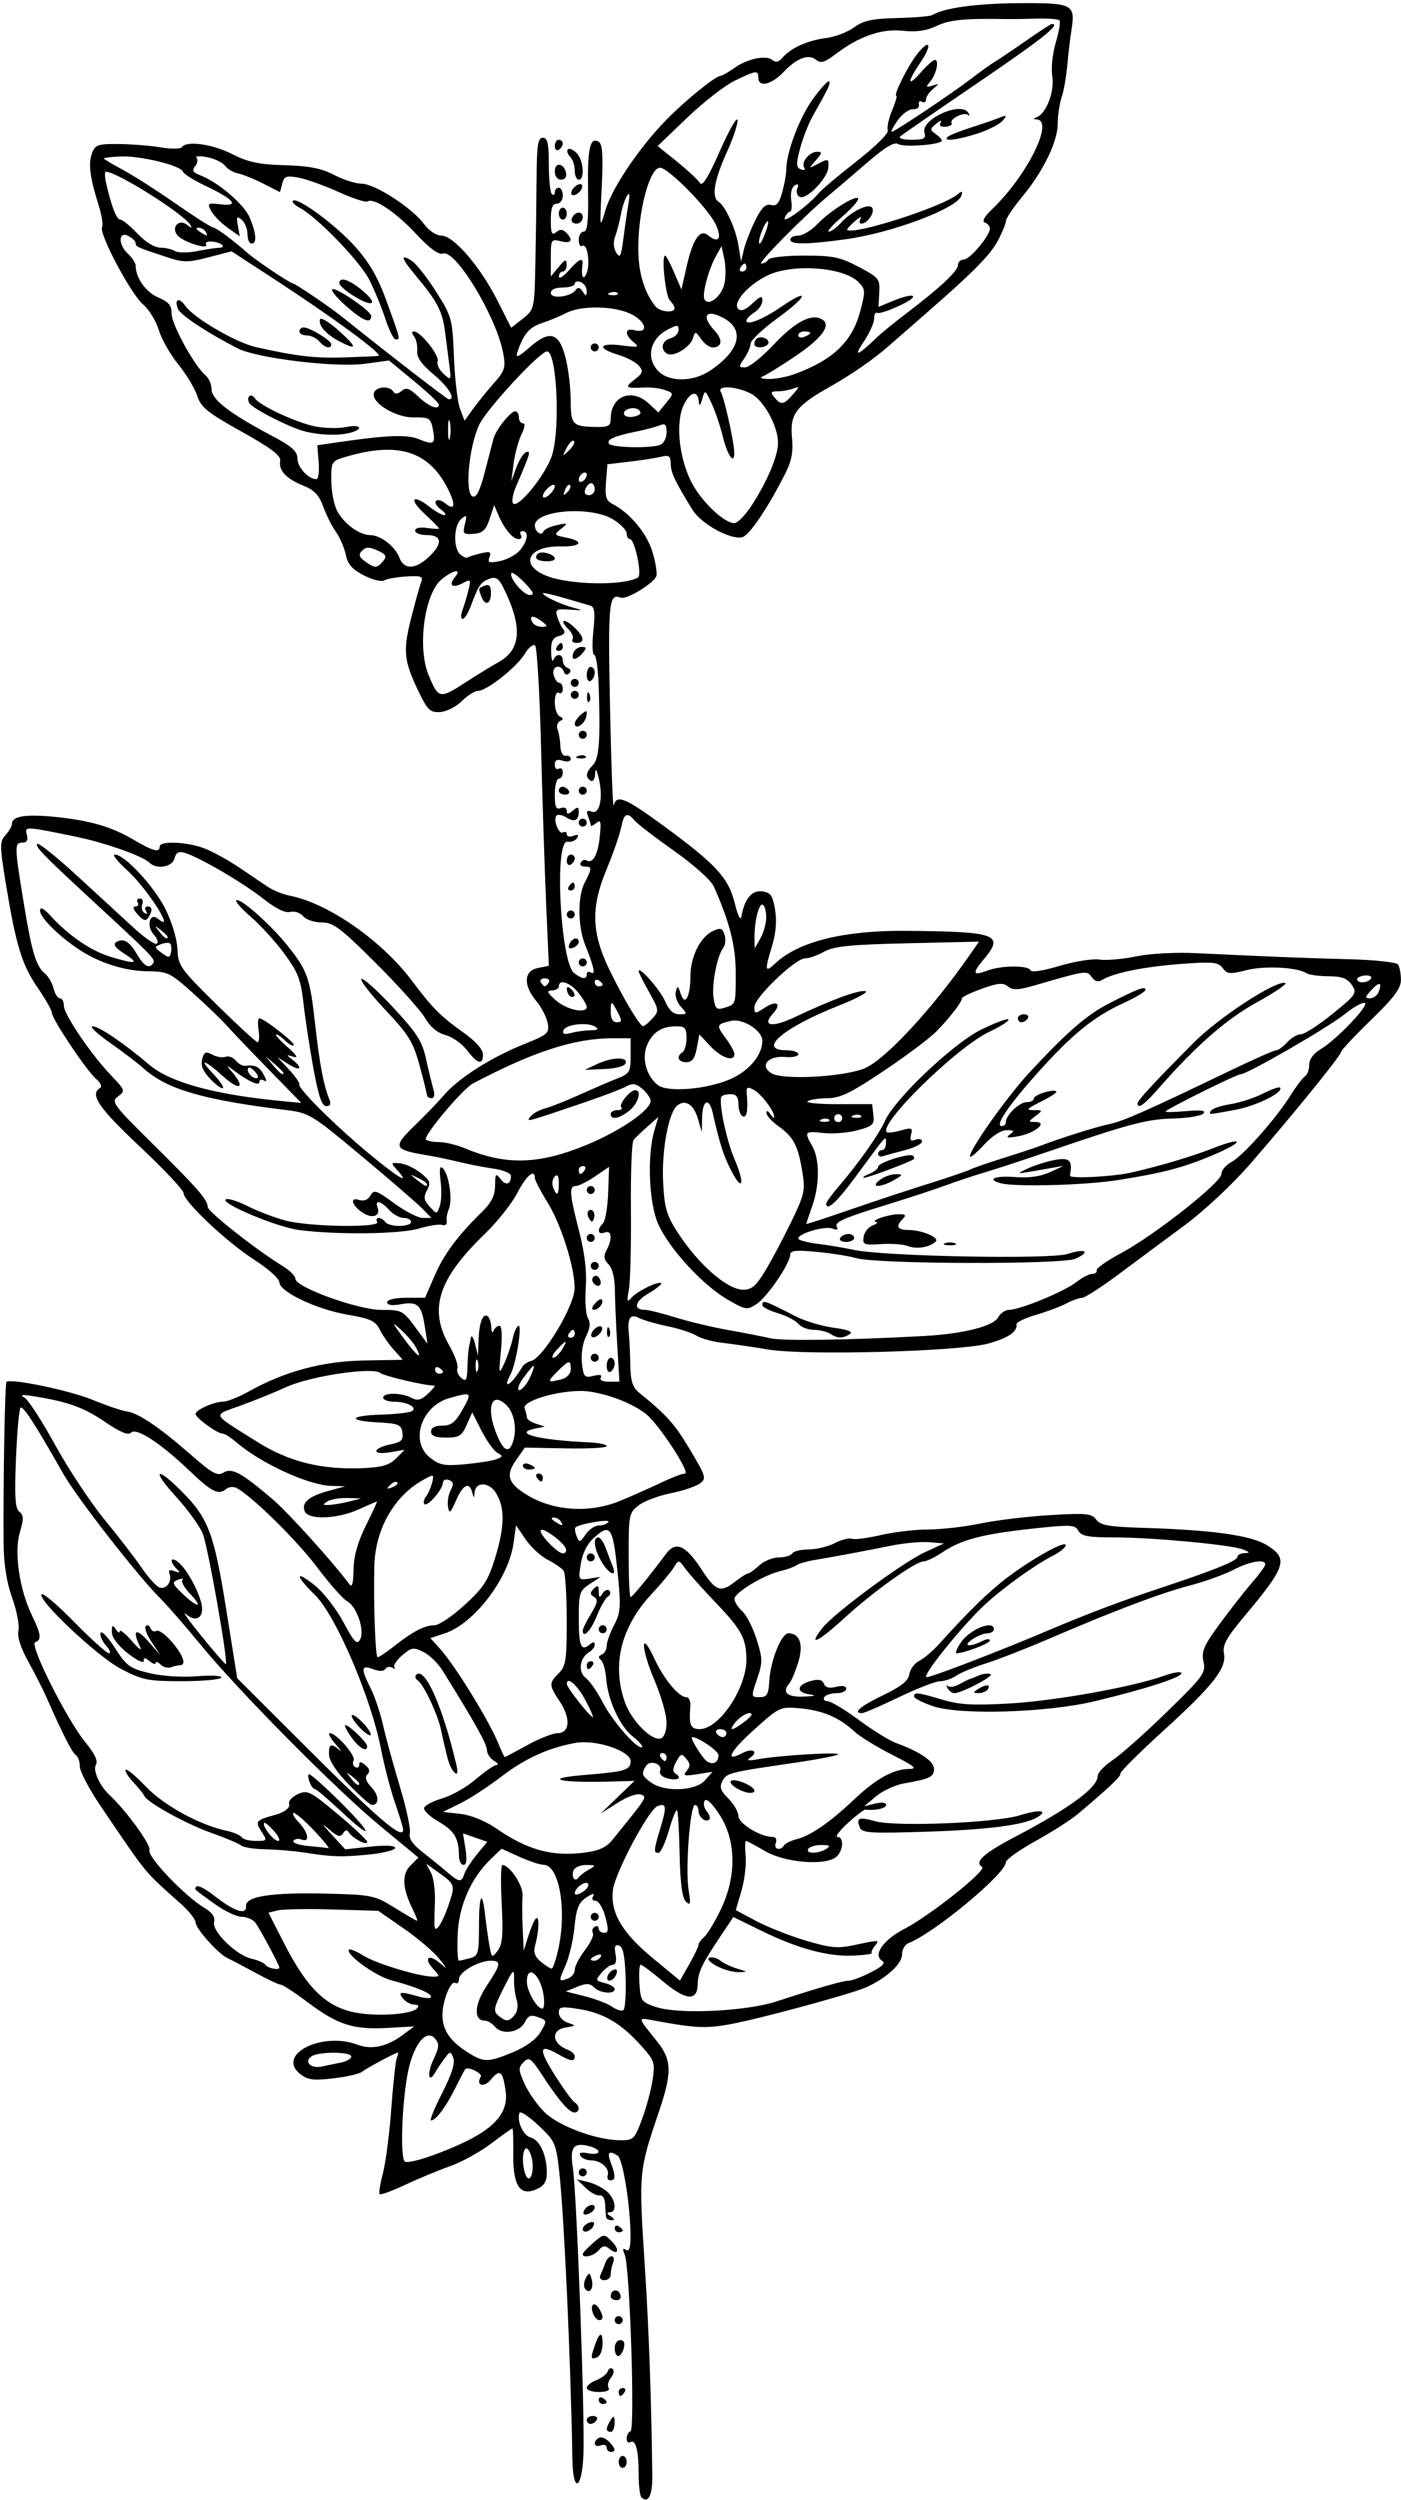 <?xml version="1.0" encoding="UTF-8" standalone="no"?>
<!-- Created with Inkscape (http://www.inkscape.org/) -->

<svg
   xmlns:dc="http://purl.org/dc/elements/1.1/"
   xmlns:cc="http://creativecommons.org/ns#"
   xmlns:rdf="http://www.w3.org/1999/02/22-rdf-syntax-ns#"
   xmlns:svg="http://www.w3.org/2000/svg"
   xmlns="http://www.w3.org/2000/svg"
   xmlns:sodipodi="http://sodipodi.sourceforge.net/DTD/sodipodi-0.dtd"
   xmlns:inkscape="http://www.inkscape.org/namespaces/inkscape"
   id="svg4176"
   version="1.1"
   inkscape:version="0.91 r13725"
   width="329.062"
   height="586.875"
   viewBox="0 0 329.062 586.875"
   sodipodi:docname="OregonBoxwood.svg">
  <defs
     id="defs4180" />
  <sodipodi:namedview
     pagecolor="#ffffff"
     bordercolor="#666666"
     borderopacity="1"
     objecttolerance="10"
     gridtolerance="10"
     guidetolerance="10"
     inkscape:pageopacity="0"
     inkscape:pageshadow="2"
     inkscape:window-width="1600"
     inkscape:window-height="837"
     id="namedview4178"
     showgrid="false"
     inkscape:zoom="1.14164"
     inkscape:cx="164.53125"
     inkscape:cy="293.4375"
     inkscape:window-x="-8"
     inkscape:window-y="-8"
     inkscape:window-maximized="1"
     inkscape:current-layer="svg4176" />
  <path
     style="fill:#000000"
     d="M 150.645,586.27 C 150.29,585.915 150,583.409 150,580.702 c 0,-5.49 -0.711,-8.14 -1.973,-7.36 -0.462,0.285 -0.839,-0.104 -0.839,-0.865 0,-0.761 0.407,-1.524 0.904,-1.696 1.094,-0.378 -0.167,-38.798 -1.362,-41.482 -0.57,-1.281 -0.485,-1.6 0.298,-1.117 0.774,0.478 1.088,-0.511 1.068,-3.362 -0.051,-7.096 -1.799,-17.962 -3.014,-18.733 -2.076,-1.318 -2.557,-0.833 -1.621,1.63 1.18,3.105 1.155,4.158 -0.101,4.158 -0.559,0 -0.841,-0.524 -0.628,-1.163 0.533,-1.599 -1.575,-3.524 -3.859,-3.524 -1.038,0 -2.185,-0.483 -2.55,-1.073 -0.458,-0.741 0.106,-0.926 1.82,-0.599 3.122,0.597 3.293,-0.901 0.193,-1.679 -3.674,-0.922 -4.532,0.235 -3.785,5.103 0.916,5.966 2.867,59 2.481,67.441 -0.376,8.211 -2.449,9.046 -2.585,1.04 -0.396,-23.318 -1.96,-57.488 -3.09,-67.509 -0.766,-6.792 -0.992,-7.297 -4.907,-10.959 -2.257,-2.111 -4.251,-3.424 -4.43,-2.918 -0.688,1.945 0.857,5.326 2.648,5.794 2.127,0.556 3.772,4.155 3.772,8.253 0,2.057 -0.613,3.051 -2.378,3.855 -3.889,1.772 -5.61,-0.79 -5.503,-8.193 0.048,-3.331 -0.049,-6.056 -0.215,-6.056 -0.166,0 -2.423,1.605 -5.015,3.567 -2.592,1.962 -6.925,4.347 -9.628,5.3 -2.703,0.953 -7.431,2.914 -10.506,4.358 -3.075,1.444 -5.783,2.433 -6.017,2.199 -0.234,-0.234 0.105,-2.429 0.755,-4.878 0.65,-2.448 1.533,-9.234 1.963,-15.078 0.43,-5.845 1.011,-11.223 1.291,-11.953 0.28,-0.73 0.401,-1.327 0.268,-1.327 -0.536,0 -7.363,3.654 -8.415,4.504 -0.621,0.502 -3.68,1.202 -6.798,1.555 -4.731,0.537 -6.02,0.359 -7.792,-1.076 -5.606,-4.54 5.229,-9.988 13.563,-6.82 3.225,1.226 6.824,0.462 10.462,-2.222 l 2.826,-2.085 -6.375,0.36 c -7.931,0.448 -11.63,-0.745 -18.635,-6.01 -3.032,-2.279 -5.885,-4.144 -6.34,-4.144 -0.455,0 -3.139,-1.26 -5.965,-2.8 -2.826,-1.54 -5.771,-3.084 -6.544,-3.431 -2.138,-0.959 -7.5,-6.961 -7.5,-8.395 0,-0.696 -1.544,-2.647 -3.43,-4.335 -8.953,-8.012 -7.625,-6.396 -18.836,-22.917 C 20.965,420.07 18.75,415.862 18.75,414.708 c 0,-1.154 -0.421,-2.358 -0.936,-2.676 -0.854,-0.528 -3.103,-4.946 -6.92,-13.595 -0.796,-1.805 -2.717,-5.578 -4.268,-8.386 -1.812,-3.28 -2.632,-5.853 -2.294,-7.199 0.289,-1.152 -0.365,-4.604 -1.454,-7.671 -1.343,-3.784 -1.998,-7.951 -2.035,-12.958 -0.108,-14.474 0.301,-37.387 0.674,-37.781 0.882,-0.932 14.846,1.968 20.261,4.207 3.233,1.337 6.825,2.551 7.98,2.698 2.698,0.343 7.621,3.67 15.109,10.21 5.021,4.386 6.225,5.041 7.642,4.156 1.94,-1.212 4.185,0.007 11.504,6.246 3.684,3.14 14.143,14.71 18.018,19.932 0.671,0.904 0.957,-0.055 1.005,-3.375 0.046,-3.168 0.961,-6.443 2.887,-10.328 1.551,-3.129 2.727,-5.689 2.613,-5.689 -0.114,0 -2.046,0.834 -4.293,1.854 -5.056,2.294 -11.873,2.524 -12.678,0.426 -0.779,-2.03 0.938,-3.496 5.582,-4.767 l 3.947,-1.08 -3.281,-0.096 c -5.43,-0.159 -16.673,-5.346 -22.451,-10.358 -1.216,-1.055 -2.608,-1.917 -3.095,-1.917 -1.221,0 -6.329,-3.713 -6.329,-4.601 0,-0.963 4.334,-2.899 6.489,-2.899 0.942,0 3.614,-1.063 5.939,-2.362 8.483,-4.741 17.359,-7.13 27.141,-7.304 l 9.099,-0.162 -2.113,-2.352 c -1.162,-1.293 -2.648,-3.431 -3.302,-4.75 -0.998,-2.012 -2.213,-2.574 -7.552,-3.489 -7.329,-1.257 -16.009,-5.377 -16.022,-7.606 -0.004,-0.829 -2.64,-3.195 -5.856,-5.258 C 53.243,291.601 43.125,282.068 43.125,280.106 c 0,-0.699 -4.641,-5.63 -10.312,-10.959 -9.625,-9.043 -11.778,-12.193 -9.355,-13.691 0.574,-0.355 0.219,-1.222 -0.886,-2.165 C 20.32,251.371 12.188,239.218 12.188,237.775 c 0,-0.572 -1.51,-3.232 -3.355,-5.911 -3.683,-5.347 -5.092,-9.964 -7.471,-24.481 -1.457,-8.89 -1.462,-9.78 -0.065,-11.324 0.834,-0.921 1.516,-2.124 1.516,-2.673 0,-1.719 3.017,-2.26 9.353,-1.677 8.512,0.783 13.807,2.268 19.048,5.342 4.78,2.804 6.287,3.211 6.287,1.699 0,-1.465 6.882,-1.1 10.901,0.579 1.997,0.834 5.529,2.806 7.849,4.383 2.32,1.576 5.277,3.573 6.57,4.437 1.293,0.864 3.613,1.814 5.156,2.11 9.06,1.74 21.688,10.527 28.838,20.066 4.795,6.397 6.683,8.283 12.302,12.283 2.631,1.873 4.322,3.798 4.322,4.922 0,2.617 -1.254,2.29 -3.759,-0.979 -1.191,-1.553 -3.468,-3.159 -5.062,-3.568 -1.874,-0.481 -3.56,-1.884 -4.773,-3.972 -1.031,-1.776 -6.21,-7.553 -11.508,-12.838 -8.381,-8.361 -10.041,-9.609 -12.776,-9.609 -1.729,0 -3.692,-0.662 -4.364,-1.471 -0.68,-0.819 -2.024,-1.261 -3.031,-0.998 -1.174,0.307 -3.399,-0.782 -6.332,-3.101 -4.71,-3.723 -14.911,-9.696 -18.356,-10.748 -1.506,-0.46 -2.115,-0.144 -2.49,1.293 -0.538,2.056 -4.242,2.645 -5.942,0.944 -1.513,-1.513 -10.567,-4.697 -17.231,-6.06 -12.093,-2.474 -12.042,-2.472 -11.51,-0.44 0.329,1.259 0.006,1.832 -1.037,1.832 -1.898,0 -1.881,0.846 0.287,14.062 1.928,11.753 2.886,14.931 5.039,16.718 0.777,0.644 1.672,2.209 1.991,3.477 0.318,1.268 0.992,2.305 1.498,2.305 0.506,0 0.92,0.774 0.92,1.72 0,2.056 6.325,11.388 11.109,16.39 3.292,3.442 3.354,3.629 1.623,4.907 -1.697,1.253 -1.244,1.878 7.969,10.984 10.695,10.57 13.028,13.243 13.092,14.995 0.041,1.122 11.501,10.142 17.598,13.849 1.642,0.998 2.988,2.349 2.992,3.001 0.011,2.002 14.824,7.33 20.303,7.303 4.62,-0.023 4.975,0.158 7.778,3.96 l 2.937,3.984 -0.655,-4.219 c -0.774,-4.985 -1.686,-5.782 -5.761,-5.036 -1.944,0.356 -3.047,0.181 -3.047,-0.484 0,-0.616 1.822,-1.048 4.453,-1.058 l 4.453,-0.016 2.211,-5.108 c 2.21,-5.106 5.414,-9.428 11.148,-15.037 2.233,-2.184 3.055,-3.832 3.077,-6.167 0.026,-2.836 0.166,-3.008 1.265,-1.56 1.26,1.659 2.456,1.307 2.456,-0.723 0,-0.62 -1.793,-1.38 -3.984,-1.688 -2.191,-0.308 -5.883,-1.022 -8.203,-1.586 -2.32,-0.564 -5.484,-1.233 -7.031,-1.487 -8.557,-1.405 -8.756,-1.887 -3.047,-7.395 2.191,-2.114 5.163,-5.211 6.603,-6.88 3.403,-3.945 11.095,-8.828 18.701,-11.873 5.656,-2.264 6.028,-2.594 5.59,-4.96 -0.258,-1.394 -1.461,-3.726 -2.674,-5.184 -3.102,-3.728 -2.94,-7.094 0.373,-7.755 l 2.578,-0.515 -0.639,-14.696 c -0.351,-8.083 -0.894,-24.816 -1.207,-37.184 -0.312,-12.368 -0.928,-22.848 -1.368,-23.288 -0.442,-0.442 -1.511,0.393 -2.387,1.863 -1.857,3.114 -8.947,8.756 -11.004,8.756 -0.782,0 -2.497,1.076 -3.812,2.391 -1.315,1.315 -3.587,2.475 -5.05,2.578 -2.29,0.162 -2.949,-0.399 -4.743,-4.031 -3.839,-7.773 -4.124,-10.103 -2.182,-17.812 0.974,-3.867 2.054,-7.749 2.398,-8.626 0.539,-1.373 0.057,-1.561 -3.471,-1.353 -2.253,0.133 -4.597,0.55 -5.207,0.927 -0.61,0.377 -2.755,-0.154 -4.765,-1.179 -2.731,-1.393 -3.805,-2.608 -4.243,-4.802 -0.323,-1.615 -1.377,-4.061 -2.343,-5.436 -0.965,-1.375 -2.314,-4.067 -2.997,-5.984 -0.93,-2.61 -2.093,-3.825 -4.633,-4.842 -4.016,-1.607 -5.853,-3.572 -5.452,-5.833 0.217,-1.222 -2.107,-2.979 -9.084,-6.866 -7.975,-4.444 -9.528,-5.697 -10.398,-8.389 -0.563,-1.741 -2.567,-5.069 -4.455,-7.397 -1.888,-2.328 -3.95,-5.966 -4.583,-8.085 -0.633,-2.119 -2.307,-4.829 -3.72,-6.022 -2.835,-2.393 -10.428,-16.74 -9.584,-18.107 0.293,-0.473 -0.095,-2.855 -0.862,-5.293 -2.015,-6.407 -2.415,-9.672 -1.484,-12.119 0.729,-1.917 1.421,-2.151 6.234,-2.101 2.978,0.031 7.433,0.388 9.9,0.794 2.468,0.406 4.707,0.381 4.977,-0.056 0.979,-1.583 7.112,-0.74 11.765,1.618 3.777,1.914 6.337,2.457 12.391,2.627 5.731,0.161 8.612,0.728 11.577,2.275 2.171,1.133 5.08,2.06 6.465,2.06 3.063,0 11.831,5.658 14.625,9.437 1.191,1.61 2.899,2.751 4.121,2.751 2.844,0 9.14,7.309 13.162,15.278 l 3.215,6.372 2.727,-2.153 c 2.699,-2.131 2.729,-2.262 2.954,-12.934 0.125,-5.93 0.254,-15 0.286,-20.156 0.048,-7.682 0.313,-9.375 1.465,-9.375 1.109,0 1.406,1.319 1.406,6.249 0,3.437 0.316,6.566 0.703,6.953 0.387,0.387 0.703,0.212 0.703,-0.389 0,-0.602 0.422,-1.094 0.938,-1.094 0.516,0 0.938,0.844 0.938,1.875 0,1.042 -0.625,1.875 -1.406,1.875 -1.023,0 -1.406,1.054 -1.406,3.865 0,3.1 0.245,3.661 1.241,2.835 0.906,-0.752 1.539,-0.733 2.344,0.073 1.798,1.798 1.265,2.679 -1.241,2.05 -2.252,-0.565 -2.344,-0.415 -2.344,3.836 l 0,4.424 1.844,-2.213 c 1.547,-1.857 1.849,-1.949 1.875,-0.573 0.017,0.902 -0.391,1.641 -0.906,1.641 -0.516,0 -0.924,0.527 -0.908,1.172 0.016,0.645 1.051,0.012 2.299,-1.406 2.466,-2.801 3.464,-3.237 3.227,-1.406 -0.36,2.769 0.201,3.954 0.971,2.053 0.934,-2.307 0.173,-7.17 -1.008,-6.44 -0.457,0.282 -0.83,-0.355 -0.83,-1.417 0,-1.062 0.527,-1.93 1.172,-1.93 0.872,3.35e-4 1.131,-2.476 1.014,-9.678 -0.162,-9.908 0.453,-12.683 2.525,-11.402 0.867,0.536 1.045,3.295 0.685,10.667 -0.482,9.886 -0.477,9.917 0.89,5.311 1.543,-5.198 7.985,-14.723 14.339,-21.201 4.407,-4.493 11.515,-10.26 12.646,-10.26 0.362,0 1.813,-0.823 3.226,-1.829 3.112,-2.216 7.512,-3.133 9.022,-1.879 0.752,0.624 1.501,0.444 2.335,-0.561 1.862,-2.244 5.905,-4.069 10.213,-4.61 2.129,-0.268 5.099,-1.394 6.599,-2.503 2.181,-1.612 4.209,-2.052 10.122,-2.195 4.067,-0.098 7.783,-0.416 8.257,-0.706 2.73,-1.67 10.37,-2.72 20.264,-2.785 12.746,-0.084 13.368,0.231 12.42,6.287 -0.323,2.062 -0.773,5.859 -0.999,8.438 -0.227,2.578 -0.821,5.911 -1.32,7.406 -0.5,1.495 -0.908,4.26 -0.908,6.144 0,4.223 -3.412,11.222 -8.413,17.256 -2.076,2.505 -3.775,5.043 -3.775,5.639 0,0.596 -0.848,2.665 -1.884,4.599 -1.859,3.469 -5.876,7.503 -17.804,17.881 -3.352,2.916 -6.928,6.039 -7.948,6.939 -3.359,2.966 -8.676,6.635 -13.828,9.543 -7.828,4.418 -9.296,6.389 -8.769,11.772 0.327,3.342 -0.058,5.499 -1.49,8.351 -3.985,7.935 -8.409,14.542 -10.096,15.078 -2.608,0.828 -9.716,-3.031 -11.79,-6.4 -4.128,-6.706 -5.066,-8.689 -5.103,-10.793 -0.033,-1.83 -0.409,-2.118 -2.188,-1.672 -1.182,0.297 -4.518,0.818 -7.415,1.158 l -5.267,0.619 -0.333,4.185 c -0.274,3.447 -2e-5,4.355 1.556,5.15 4.064,2.076 8.069,6.901 9.373,11.292 0.737,2.48 1.138,5.023 0.891,5.651 -0.679,1.729 -6.985,5.554 -8.314,5.044 -2.852,-1.095 -3.061,0.994 -2.56,25.628 0.278,13.664 0.668,24.105 0.868,23.203 0.603,-2.732 2.622,-1.919 11.642,4.688 12.398,9.082 15.307,12.237 16.781,18.203 0.735,2.976 1.37,4.241 1.567,3.126 0.731,-4.14 2.414,-6.19 4.849,-5.904 1.997,0.235 2.482,0.915 3.051,4.272 0.443,2.615 0.211,5.526 -0.672,8.438 -1.818,5.992 -1.725,6.512 0.753,4.184 5.445,-5.115 16.081,-7.751 30.749,-7.622 21.317,0.189 23.103,0.846 18.184,6.693 -2.792,3.318 -2.574,3.946 0.907,2.622 3.219,-1.224 9.658,-1.253 10.069,-0.045 0.184,0.541 2.973,0.12 6.78,-1.024 3.557,-1.068 7.776,-1.744 9.375,-1.501 1.599,0.243 5.475,-0.089 8.613,-0.737 3.252,-0.672 9.298,-1.005 14.062,-0.775 17.177,0.829 25.525,1.161 36.014,1.432 5.93,0.153 11.091,0.701 11.47,1.216 0.379,0.516 0.695,2.123 0.703,3.572 0.011,2.056 -1.531,4.135 -7.017,9.463 -3.867,3.756 -7.031,7.129 -7.031,7.496 0,0.818 -11.46,14.94 -21.378,26.344 -4.117,4.734 -10.809,10.999 -15.246,14.274 -4.349,3.21 -11.313,8.378 -15.476,11.484 -4.163,3.107 -8.106,5.648 -8.762,5.648 -0.656,0 -2.312,0.593 -3.681,1.319 -1.369,0.725 -4.598,1.936 -7.176,2.691 -2.578,0.755 -4.618,1.744 -4.533,2.197 0.316,1.683 -1.938,3.224 -6.605,4.518 -6.753,1.872 -42.992,2.862 -51.674,1.411 -3.609,-0.603 -8.446,-1.31 -10.748,-1.57 -2.302,-0.261 -5.044,-1.015 -6.094,-1.676 -1.049,-0.661 -4.155,-1.669 -6.902,-2.239 -2.747,-0.57 -5.763,-1.448 -6.703,-1.951 -1.991,-1.066 -2.717,0.108 -2.314,3.738 0.143,1.289 0.296,4.563 0.339,7.275 0.061,3.849 0.519,5.289 2.087,6.562 6.538,5.31 8.315,7.3 11.932,13.365 3.778,6.334 3.908,6.783 2.297,7.96 -0.939,0.686 -4.027,1.714 -6.863,2.283 -2.836,0.569 -6.211,1.847 -7.501,2.838 -2.238,1.721 -2.344,2.249 -2.344,11.695 0,5.441 0.211,9.868 0.469,9.837 0.436,-0.051 4.449,-4.951 8.304,-10.139 2.295,-3.088 4.608,-2.078 8.344,3.644 3.377,5.173 4.478,5.559 7.983,2.803 1.311,-1.031 2.651,-1.875 2.978,-1.875 0.327,0 1.5,-0.844 2.607,-1.875 1.107,-1.031 3.174,-1.875 4.593,-1.875 1.419,0 2.841,-0.422 3.16,-0.938 0.319,-0.516 2.052,-0.938 3.852,-0.938 1.8,0 4.555,-0.663 6.123,-1.474 1.568,-0.811 3.377,-1.272 4.02,-1.025 0.643,0.247 3.664,-0.138 6.712,-0.855 3.048,-0.717 8.074,-1.311 11.168,-1.319 3.094,-0.008 8.63,-0.642 12.302,-1.408 3.672,-0.766 11.029,-1.653 16.348,-1.971 8.525,-0.509 9.813,-0.384 10.866,1.056 0.974,1.332 2.974,1.688 10.839,1.927 16.472,0.5 25.485,1.755 29.228,4.068 5.151,3.184 4.586,4.936 -5.456,16.918 -3.997,4.77 -4.988,6.58 -4.619,8.438 0.692,3.48 -2.445,7.5 -14.196,18.187 -5.672,5.158 -10.22,9.683 -10.106,10.054 0.192,0.627 -2.456,3.146 -9.964,9.481 -1.658,1.399 -6.153,4.277 -9.989,6.394 -3.835,2.117 -6.973,4.36 -6.973,4.985 0,2.671 -16.902,16.691 -22.895,18.991 -0.814,0.312 -1.48,1.527 -1.48,2.7 0,2.156 -3.759,5.568 -8.438,7.659 -3.619,1.617 -26.035,7.667 -32.442,8.756 -5.441,0.925 -7.772,0.801 -17.028,-0.901 -4.393,-0.808 -4.418,-1.114 0.384,4.865 3.455,4.302 3.538,7.252 0.459,16.349 -4.778,14.115 -4.792,14.271 -3.38,35.968 0.977,15.02 1.543,30.725 1.786,49.575 0.06,4.665 -0.968,6.707 -2.571,5.104 z m -25.683,-79.316 c -0.271,-1.418 -0.866,-2.578 -1.321,-2.578 -0.966,0 -1.103,3.819 -0.22,6.12 0.934,2.434 2.15,-0.36 1.541,-3.542 z m -15.429,-4.27 c 7.025,-3.435 9.864,-7.03 9.238,-11.699 -0.639,-4.761 -1.375,-5.346 -3.471,-2.761 -1.598,1.97 -3.646,1.404 -2.373,-0.656 0.494,-0.8 -3.021,-2.521 -3.664,-1.794 -0.156,0.176 -1.228,2.218 -2.382,4.539 -2.201,4.422 -4.521,7.5 -5.654,7.5 -0.369,0 0.816,-2.903 2.632,-6.451 2.204,-4.307 3.077,-7.034 2.623,-8.203 -0.654,-1.689 -0.729,-1.684 -2.082,0.123 -0.772,1.031 -1.765,2.504 -2.206,3.273 -1.608,2.8 -1.917,0.147 -0.363,-3.112 1.331,-2.791 1.393,-3.6 0.368,-4.835 -2.004,-2.415 -5.027,1.248 -6.351,7.698 -1.469,7.155 -1.918,20.783 -0.699,21.202 1.333,0.458 8.485,-1.941 14.383,-4.824 z m 41.25,-5.142 c 1.02,-2.727 2.146,-6.9 2.502,-9.272 0.608,-4.054 0.439,-4.543 -2.816,-8.146 -4.644,-5.141 -8.803,-7.572 -14.488,-8.471 -4.152,-0.656 -4.731,-0.549 -4.731,0.878 0,0.894 0.949,1.945 2.109,2.336 2.034,0.685 2.017,0.725 -0.469,1.109 -3.579,0.554 -3.284,3.851 0.469,5.235 0.902,0.333 1.641,1.04 1.641,1.572 0,1.284 -0.925,1.175 -3.75,-0.439 -4.819,-2.755 -4.934,-1.419 -0.48,5.545 1.799,2.812 3.697,5.376 4.219,5.699 1.262,0.78 1.213,2.35 -0.073,2.35 -1.245,0 -3.623,-2.753 -7.544,-8.735 -2.652,-4.046 -3.109,-4.367 -4.389,-3.087 -1.28,1.28 -1.255,1.815 0.244,5.138 0.92,2.04 3.045,5.039 4.723,6.666 3.332,3.23 11.975,6.45 17.53,6.531 3.318,0.049 3.519,-0.138 5.304,-4.908 z M 80.156,484.201 c 1.289,-0.268 2.344,-0.9 2.344,-1.406 0,-1.137 -7.488,-1.195 -9.261,-0.073 -1.95,1.235 -0.317,2.975 2.287,2.438 1.257,-0.26 3.341,-0.691 4.63,-0.959 z m 40.396,-2.443 c 3.012,-1.248 5.404,-3.002 6.404,-4.696 1.558,-2.638 1.545,-2.723 -0.551,-3.498 -1.712,-0.633 -2.347,-0.394 -3.127,1.181 -1.2,2.422 -5.346,3.066 -6.99,1.085 -0.664,-0.8 -1.759,-1.454 -2.435,-1.454 -2.666,0 -2.459,-3.765 0.449,-8.155 3.399,-5.132 3.525,-5.907 0.962,-5.907 -2.855,0 -7.453,2.652 -7.453,4.298 0,0.791 -0.373,1.207 -0.829,0.925 -1.236,-0.764 -3.368,5.096 -3.038,8.349 0.327,3.227 2.152,5.614 6.211,8.121 3.57,2.205 4.532,2.182 10.396,-0.248 z m 0.348,-8.744 c 0.674,-0.812 0.854,-2.229 0.447,-3.511 -0.375,-1.182 -0.651,-3.418 -0.612,-4.967 0.062,-2.52 -0.202,-2.274 -2.512,2.339 -2.275,4.544 -2.413,5.295 -1.161,6.328 1.827,1.507 2.456,1.475 3.838,-0.189 z M 97.884,471.553 c 0.613,-0.613 0.426,-0.928 -0.55,-0.928 -0.813,0 -2.004,-0.633 -2.646,-1.406 -1.355,-1.633 -0.671,-1.737 3.522,-0.534 1.672,0.48 3.041,0.531 3.041,0.114 0,-0.878 -3.371,-2.282 -9.375,-3.906 -3.799,-1.027 -10.886,-6.193 -9.879,-7.201 0.223,-0.223 1.799,0.451 3.502,1.498 3.054,1.877 13.054,4.873 16.267,4.873 1.559,0 1.556,-0.105 -0.051,-1.881 -2.285,-2.525 -1.013,-3.572 1.599,-1.317 1.847,1.595 1.821,1.474 -0.229,-1.104 -1.266,-1.592 -4.99,-4.756 -8.275,-7.031 l -5.973,-4.137 -10.744,-0.317 c -5.909,-0.174 -11.711,-0.074 -12.893,0.222 l -2.149,0.539 3.722,7.278 c 5.57,10.891 10.214,15.202 17.58,16.32 5.098,0.774 12.247,0.202 13.531,-1.082 z m 49.063,-7.23 c -0.163,-5.106 -0.599,-7.26 -1.533,-7.571 -0.964,-0.321 -1.181,0.209 -0.833,2.031 0.286,1.496 0.051,2.466 -0.596,2.466 -0.587,0 -1.785,0.838 -2.662,1.862 -1.524,1.78 -1.492,1.888 0.729,2.445 1.278,0.321 2.324,0.959 2.324,1.419 0,1.281 -3.459,0.993 -4.857,-0.405 -0.983,-0.983 -1.8,-1.012 -3.932,-0.14 l -2.692,1.1 4.483,1.129 c 2.465,0.621 5.328,1.721 6.362,2.445 1.034,0.724 2.23,1.1 2.658,0.835 0.428,-0.265 0.676,-3.692 0.55,-7.617 z m -4.232,-0.437 c 0.204,-0.612 0.872,-1.28 1.485,-1.485 0.685,-0.228 0.895,0.2 0.544,1.113 -0.654,1.704 -2.592,2.059 -2.029,0.371 z m 39.677,5.978 C 192.135,466.677 197.987,465 199.364,465 c 0.735,0 3.07,-0.885 5.19,-1.966 2.792,-1.425 3.507,-2.181 2.594,-2.745 -2.18,-1.347 0.365,-4.927 5.314,-7.476 5.925,-3.051 19.395,-13.77 18.218,-14.497 -1.897,-1.173 0.29,-3.177 7.728,-7.085 12.823,-6.736 19.404,-11.573 19.404,-14.262 0,-0.774 1.582,-2.458 3.516,-3.743 1.934,-1.285 7.667,-6.381 12.742,-11.325 8.582,-8.36 9.183,-9.185 8.605,-11.814 -0.527,-2.398 0.065,-3.759 3.899,-8.975 2.486,-3.382 5.89,-7.722 7.566,-9.646 1.675,-1.923 3.046,-3.813 3.047,-4.2 9.4e-4,-1.334 -3.702,-0.697 -7.519,1.292 -2.105,1.097 -6.75,2.762 -10.322,3.7 -6.838,1.795 -17.657,5.892 -33.252,12.592 -5.156,2.215 -11.695,4.763 -14.531,5.662 -2.836,0.899 -5.988,2.206 -7.005,2.906 -1.017,0.699 -2.705,1.275 -3.75,1.279 -1.045,0.005 -5.4,1.692 -9.676,3.75 -4.276,2.058 -8.179,3.742 -8.672,3.742 -2.308,0 -0.359,-1.653 4.975,-4.219 4.279,-2.058 5.927,-3.379 6.147,-4.924 0.165,-1.161 1.22,-2.576 2.344,-3.144 1.124,-0.568 3.235,-2.36 4.691,-3.982 6.807,-7.586 11.776,-12.419 16.092,-15.654 6.093,-4.566 13.605,-8.711 13.605,-7.506 0,0.519 -1.371,1.642 -3.047,2.495 -4.263,2.171 -11.755,7.567 -16.03,11.545 -5.41,5.034 -14.966,16.951 -13.592,16.951 1.178,0 17.353,-6.217 28.451,-10.936 9.125,-3.88 17.263,-6.959 26.25,-9.932 12.725,-4.209 18.281,-6.448 18.281,-7.366 0,-0.456 0.738,-0.857 1.641,-0.892 1.397,-0.054 1.362,-0.179 -0.234,-0.839 -2.666,-1.103 -21.185,-2.847 -30.231,-2.847 -6.18,0 -7.813,-0.301 -8.525,-1.573 -0.8,-1.429 -1.801,-1.472 -10.931,-0.475 -11.681,1.275 -16.582,2.568 -20.991,5.535 -1.748,1.176 -3.738,2.139 -4.424,2.139 -1.91,0 -11.904,7.152 -18.713,13.392 -6.183,5.666 -8.59,6.738 -5.065,2.256 2.765,-3.515 18.768,-15.343 24.072,-17.791 l 4.495,-2.075 -3.478,-0.289 c -1.913,-0.159 -5.921,0.205 -8.906,0.809 -6.494,1.313 -13.591,2.64 -18.084,3.38 -1.805,0.297 -3.703,0.855 -4.219,1.238 -0.516,0.383 -2.203,0.995 -3.75,1.359 -3.954,0.931 -10.781,5.061 -10.781,6.522 0,0.672 0.818,1.961 1.817,2.866 0.999,0.904 2.525,3.895 3.39,6.646 1.439,4.575 1.449,5.367 0.115,9.282 -1.439,4.223 -1.431,4.28 0.594,4.279 1.752,-9.4e-4 2.088,-0.585 2.292,-3.984 0.283,-4.708 2.846,-11.014 4.476,-11.014 2.685,0 3.59,2.694 2.293,6.827 -0.682,2.175 -1.589,4.355 -2.015,4.845 -1.883,2.165 -0.714,3.326 3.21,3.188 2.899,-0.102 3.267,-0.248 1.351,-0.536 -3.171,-0.477 -2.877,-2.249 0.523,-3.159 1.723,-0.461 2.607,-0.259 2.965,0.675 0.347,0.904 1.27,1.141 2.875,0.738 1.462,-0.367 2.364,-0.197 2.364,0.446 0,0.572 -1.03,1.039 -2.288,1.039 -1.259,0 -2.549,0.422 -2.868,0.938 -0.319,0.516 0.032,0.938 0.779,0.938 0.747,0 4.042,1.981 7.321,4.401 3.279,2.421 7.228,4.862 8.775,5.425 5.618,2.045 8.906,4.287 8.906,6.072 0,1.884 -0.954,2.346 -7.031,3.406 -2.062,0.36 -5.016,1.716 -6.562,3.014 l -2.812,2.36 2.578,-0.638 c 1.543,-0.382 2.578,-0.254 2.578,0.317 0,0.805 -2.598,1.393 -4.835,1.095 -0.339,-0.045 -2.215,1.381 -4.168,3.17 -1.953,1.789 -3.047,3.252 -2.43,3.252 1.601,0 1.386,3.3 -0.307,4.705 -2.554,2.119 -12.055,1.339 -16.678,-1.371 -2.25,-1.318 -4.275,-2.397 -4.501,-2.397 -0.226,0 -0.258,1.606 -0.071,3.569 0.187,1.963 -0.257,5.619 -0.988,8.124 l -1.328,4.555 4.789,2.555 c 2.634,1.405 7.869,3.473 11.634,4.594 5.842,1.74 7.528,1.892 11.505,1.039 5.876,-1.26 5.948,-1.256 4.69,0.259 -0.574,0.692 -0.878,1.43 -0.676,1.641 0.203,0.21 -1.805,0.476 -4.461,0.59 -5.906,0.253 -13.055,-1.698 -21.601,-5.895 l -6.459,-3.172 -2.916,4.357 c -4.537,6.78 -5.38,8.564 -5.466,11.56 -0.113,3.972 -2.864,3.654 -8.339,-0.963 -2.446,-2.062 -4.711,-3.75 -5.034,-3.75 -0.322,0 -0.458,1.968 -0.301,4.373 0.274,4.191 0.442,4.424 4.036,5.593 5.311,1.727 21.073,0.971 28.173,-1.352 z m -14.111,-8.338 c -1.655,-0.896 -2.317,-1.689 -1.609,-1.926 0.662,-0.222 1.795,0.088 2.518,0.688 0.723,0.6 2.502,1.448 3.953,1.883 2.572,0.772 2.579,0.793 0.294,0.835 -1.289,0.024 -3.609,-0.642 -5.156,-1.48 z m 33.642,-32.563 c -0.855,-2.227 -0.216,-2.469 3.68,-1.393 4.854,1.34 28.116,0.389 33.884,-1.386 4.638,-1.427 6.842,-1.22 4.235,0.398 -2.981,1.851 -11.417,2.966 -25.98,3.435 -13.559,0.437 -15.291,0.321 -15.819,-1.054 z m 17.217,-28.409 c -2.449,-0.83 -4.453,-1.857 -4.453,-2.282 0,-1.078 0.823,-0.985 6.627,0.748 4.067,1.215 7.262,1.395 15.873,0.893 10.829,-0.631 28.9,-3.881 36.328,-6.534 2.191,-0.783 3.984,-1.037 3.984,-0.565 0,0.989 -8.403,3.705 -20.325,6.568 -11.225,2.696 -31.676,3.325 -38.034,1.17 z m 3.421,-4.227 c -0.371,-0.645 -0.34,-0.87 0.068,-0.502 0.408,0.369 1.636,0.173 2.728,-0.436 1.092,-0.608 2.197,-1.157 2.455,-1.22 0.258,-0.063 1.193,-0.434 2.078,-0.825 0.885,-0.391 2.119,-0.541 2.741,-0.333 1.098,0.366 -6.712,4.487 -8.504,4.487 -0.491,0 -1.196,-0.527 -1.567,-1.172 z m 7.126,0.234 c 1.836,-1.187 3.077,-1.187 2.344,0 -0.319,0.516 -1.293,0.931 -2.165,0.923 -1.366,-0.012 -1.391,-0.14 -0.179,-0.923 z m -4.077,-10.867 c 2.073,-3.164 7.827,-5.513 7.827,-3.196 0,0.516 -0.738,0.951 -1.641,0.967 -1.866,0.034 -5.918,2.783 -4.102,2.783 0.648,0 1.994,-0.437 2.992,-0.97 0.997,-0.534 1.813,-0.601 1.813,-0.148 0,0.701 -6.022,2.994 -7.865,2.994 -0.339,0 0.1,-1.093 0.976,-2.429 z m -97.922,82.82 c -0.689,-4.949 -3.939,-7.635 -3.939,-3.255 0,2.205 2.367,6.302 3.641,6.302 0.397,0 0.531,-1.371 0.298,-3.047 z m 5.828,-4.085 C 134.333,464.118 135,463.209 135,462.41 c 0,-0.798 1.078,-2.865 2.396,-4.593 1.318,-1.727 2.154,-3.531 1.86,-4.008 -0.295,-0.477 -0.107,-1.132 0.417,-1.456 0.524,-0.324 0.953,-0.142 0.953,0.404 0,0.546 0.574,0.993 1.276,0.993 1.03,0 1.083,-0.722 0.275,-3.75 -0.551,-2.062 -1.571,-3.75 -2.269,-3.75 -0.773,0 -0.987,-0.458 -0.549,-1.172 0.421,-0.686 -0.236,-0.544 -1.585,0.343 -1.875,1.233 -2.405,2.541 -2.848,7.031 -0.299,3.034 -1.254,7.099 -2.122,9.032 -1.666,3.712 -1.634,3.848 0.714,2.947 z M 138.75,450 c 0,-0.516 0.422,-0.938 0.938,-0.938 0.516,0 0.938,0.422 0.938,0.938 0,0.516 -0.422,0.938 -0.938,0.938 -0.516,0 -0.938,-0.422 -0.938,-0.938 z m 25.312,6.582 c 0,-0.4 0.592,-1.218 1.315,-1.818 0.723,-0.6 2.479,-3.5 3.901,-6.443 3.768,-7.799 3.664,-16.228 -0.277,-22.286 -1.759,-2.704 -3.084,-3.946 -3.497,-3.278 -0.366,0.592 -0.147,1.701 0.487,2.464 0.633,0.763 0.909,1.631 0.612,1.928 -0.835,0.835 -2.54,-0.538 -2.54,-2.047 0,-0.743 -0.372,-1.351 -0.827,-1.351 -1.153,0 -2.292,15.071 -1.504,19.915 0.543,3.34 0.442,3.793 -0.62,2.775 -0.88,-0.844 -1.334,-4.262 -1.483,-11.152 -0.118,-5.464 -0.395,-10.116 -0.616,-10.337 -0.221,-0.221 -1.086,1.949 -1.921,4.824 -0.836,2.874 -1.929,5.226 -2.43,5.226 -1.196,0 -1.15,-0.554 0.507,-6.014 1.473,-4.856 1.339,-5.775 -0.728,-4.982 -2.075,0.796 -9.994,15.681 -10.477,19.694 -0.645,5.351 2.112,10.03 9.5,16.124 l 6.246,5.152 2.177,-3.833 c 1.197,-2.108 2.177,-4.16 2.177,-4.56 z m -98.441,5.372 c -0.011,-0.64 -4.771,-9.523 -5.709,-10.653 C 59.318,450.585 57.893,450 56.745,450 c -1.149,0 -3.945,-1.326 -6.213,-2.946 -5.241,-3.743 -5.007,-3.516 -4.325,-4.198 0.32,-0.32 2.183,0.678 4.141,2.219 4.658,3.665 7.628,4.634 7.444,2.428 -0.194,-2.327 5.969,-3.271 19.167,-2.935 10.403,0.265 11.073,0.406 15.765,3.323 2.695,1.676 5.051,3.047 5.235,3.047 0.184,0 -0.263,-1.198 -0.993,-2.661 -2.467,-4.944 -2.652,-8.216 -0.582,-10.286 l 1.892,-1.892 -9.06,-7.488 C 78.826,420.022 55.843,396.804 46.872,385.831 43.522,381.734 39.305,376.9 37.5,375.09 32.132,369.706 17.958,351.486 14.822,345.938 8.357,334.498 5.393,329.919 4.821,330.488 4.49,330.817 4.008,336.22 3.75,342.496 c -0.365,8.889 -0.19,11.629 0.795,12.402 1.032,0.81 1.053,1.693 0.116,4.821 -1.386,4.626 -0.118,13.392 2.813,19.447 2.185,4.514 2.349,5.841 0.787,6.362 -1.459,0.486 7.418,18.167 11.816,23.533 2.22,2.709 2.999,4.383 2.451,5.269 -0.774,1.253 0.875,4.916 3.188,7.077 4.015,3.752 9.829,11.774 9.381,12.943 -0.575,1.498 8.372,10.87 12.999,13.616 1.752,1.04 2.481,2.118 2.189,3.235 -0.572,2.189 5.23,7.864 8.854,8.66 1.493,0.328 2.956,0.986 3.25,1.462 0.46,0.745 3.244,1.288 3.233,0.631 z m 6.098,-26.996 c -2.578,-0.402 -6.818,-0.767 -9.422,-0.812 -2.604,-0.045 -5.135,-0.438 -5.625,-0.874 -0.49,-0.436 -3.633,-1.762 -6.984,-2.948 -5.957,-2.108 -15.141,-7.177 -15.8,-8.722 -0.182,-0.427 -1.347,-1.872 -2.587,-3.211 -1.241,-1.339 -2.039,-2.652 -1.773,-2.918 0.266,-0.266 2.412,1.529 4.769,3.988 4.238,4.423 12.563,8.98 18.896,10.343 1.67,0.359 3.277,1.043 3.571,1.519 0.294,0.476 1.785,0.865 3.314,0.865 2.722,0 2.749,-0.046 1.296,-2.263 -1.525,-2.327 -1.271,-2.623 3.315,-3.865 2.188,-0.593 3.562,-1.711 3.222,-2.621 -0.225,-0.602 0.685,-1.601 2.024,-2.22 2.271,-1.05 2.9,-0.737 9.375,4.667 3.818,3.186 6.941,6.133 6.941,6.55 0,0.947 -3.421,-0.831 -4.284,-2.227 -0.444,-0.718 -0.873,-0.653 -1.409,0.215 -0.603,0.976 -1.343,0.744 -3.398,-1.063 -1.742,-1.532 -1.522,-1.112 0.652,1.246 l 3.279,3.556 5.862,-0.628 c 3.608,-0.386 5.862,-0.277 5.862,0.285 0,0.502 -2.593,1.184 -5.763,1.515 -6.607,0.691 -8.819,0.636 -15.331,-0.378 z m 2.142,-5.113 C 71.677,427.523 69.49,425.625 69,425.625 c -0.489,0 0.027,0.976 1.149,2.17 2.33,2.481 2.717,4.854 0.662,4.065 -0.757,-0.29 -1.61,-0.149 -1.896,0.314 -0.286,0.463 1.282,1.004 3.486,1.202 2.203,0.198 4.326,0.434 4.718,0.524 0.392,0.09 -1.074,-1.735 -3.258,-4.055 z m -9.467,0.067 c -1.115,-1.252 -2.167,-2.137 -2.338,-1.966 -0.614,0.614 2.171,4.243 3.256,4.243 0.61,0 0.197,-1.024 -0.918,-2.276 z m 15.662,-4.731 C 77.018,422.331 74.262,420 73.93,420 c -0.754,0 -1.929,-2.938 -1.39,-3.477 0.218,-0.218 3.434,2.612 7.148,6.289 8.013,7.934 8.306,9.814 0.368,2.368 z M 28.455,391.826 C 22.895,388.926 8.597,375.466 9.799,374.263 c 0.343,-0.343 3.82,2.636 7.727,6.619 3.907,3.983 7.533,7.243 8.059,7.243 0.526,0 0.214,-0.819 -0.692,-1.821 -0.906,-1.001 -1.478,-2.33 -1.27,-2.953 0.208,-0.623 1.728,0.973 3.379,3.546 2.699,4.207 3.515,4.801 8.09,5.899 2.985,0.716 7.628,1.017 11.236,0.727 3.459,-0.278 5.925,-0.131 5.636,0.335 -0.282,0.456 -4.452,0.829 -9.268,0.829 -7.939,0 -9.268,-0.267 -14.242,-2.862 z m 9.253,-1.055 c -0.63,-0.63 -1.145,-0.799 -1.145,-0.374 0,0.424 -0.633,0.246 -1.406,-0.396 -1.078,-0.895 -1.406,-0.903 -1.406,-0.036 0,0.622 -1.688,-0.205 -3.75,-1.839 -2.326,-1.842 -3.745,-3.741 -3.736,-5.001 0.012,-1.655 0.183,-1.77 0.923,-0.624 0.5,0.773 0.927,0.984 0.948,0.469 0.022,-0.516 1.321,0.539 2.887,2.344 1.651,1.902 2.428,2.421 1.85,1.234 -1.895,-3.891 -0.937,-4.503 1.929,-1.234 l 2.876,3.281 -2.066,-3.101 c -1.137,-1.705 -1.752,-3.393 -1.367,-3.75 0.385,-0.357 0.889,-0.119 1.12,0.529 0.231,0.648 0.842,0.917 1.357,0.599 0.515,-0.318 2.149,0.839 3.632,2.572 2.705,3.163 3.516,5.495 1.911,5.495 -0.473,0 -1.435,0.22 -2.136,0.489 -0.701,0.269 -1.79,-0.026 -2.42,-0.656 z m 93.527,66.332 c 1.89,-9.106 0.032,-19.265 -3.534,-19.31 -0.884,-0.011 -3.471,-0.866 -5.749,-1.9 l -4.142,-1.879 -2.543,2.437 c -4.639,4.444 -7.508,10.991 -7.772,17.733 -0.132,3.371 -0.009,6.124 0.273,6.117 0.282,-0.007 1.462,-0.267 2.623,-0.578 1.951,-0.523 2.109,-1.096 2.109,-7.643 0,-7.375 0.765,-8.643 1.454,-2.41 0.22,1.987 0.653,5.085 0.963,6.883 0.541,3.14 0.62,3.196 1.976,1.406 1.119,-1.475 1.315,-3.765 0.942,-11.004 -0.259,-5.027 -0.194,-9.133 0.144,-9.124 1.779,0.047 4.943,4.847 4.757,7.214 -0.113,1.437 -0.098,4.933 0.034,7.769 l 0.24,5.156 1.074,-3.439 c 0.59,-1.891 1.39,-3.755 1.777,-4.141 0.851,-0.849 0.767,2.931 -0.138,6.173 -0.488,1.748 -0.166,2.753 1.265,3.953 1.056,0.885 2.206,1.623 2.556,1.641 0.35,0.017 1.112,-2.257 1.692,-5.054 z m 9.852,2.283 c 0.328,-0.531 -0.048,-0.689 -0.882,-0.368 -1.624,0.623 -1.921,1.295 -0.573,1.295 0.485,0 1.14,-0.417 1.455,-0.927 z m -35.735,-12.135 c 1.615,-4.723 1.574,-4.856 -2.364,-7.66 l -2.893,-2.06 1.127,2.105 c 0.62,1.158 1.038,4.28 0.93,6.938 -0.108,2.658 -0.145,5.233 -0.081,5.723 0.218,1.669 1.836,-0.819 3.281,-5.046 z m 32.785,-4.984 C 137.585,441.373 135,443.211 135,444.498 c 0,0.457 0.816,0.321 1.814,-0.302 0.998,-0.623 1.593,-1.491 1.323,-1.928 z m -29.071,-2.345 c 0.294,-0.902 1.626,-2.964 2.961,-4.582 l 2.426,-2.942 -2.855,-0.995 -2.855,-0.995 0.592,3.702 c 0.395,2.473 0.241,3.702 -0.465,3.702 -0.582,0 -1.063,-0.949 -1.07,-2.109 -0.025,-4.138 -1.076,-5.905 -4.783,-8.038 -2.067,-1.189 -3.594,-2.653 -3.394,-3.253 0.2,-0.6 2.135,-1.603 4.3,-2.23 2.165,-0.627 5.69,-2.64 7.832,-4.474 2.142,-1.834 4.346,-3.347 4.898,-3.362 0.552,-0.016 0.265,-0.459 -0.637,-0.984 -0.902,-0.526 -1.645,-1.673 -1.651,-2.55 -0.009,-1.38 -2.872,-6.496 -10.448,-18.672 -1.032,-1.658 -3.039,-3.595 -4.46,-4.304 -2.345,-1.17 -2.809,-1.095 -5.023,0.809 -1.342,1.154 -2.15,2.42 -1.796,2.814 0.354,0.394 0.145,0.43 -0.464,0.081 -0.609,-0.349 -1.362,-0.222 -1.674,0.283 -0.361,0.584 -1.406,0.598 -2.877,0.038 -2.825,-1.074 -2.933,-0.212 -0.561,4.503 0.962,1.913 2.271,5.799 2.908,8.635 0.637,2.836 2.415,9.328 3.951,14.427 1.536,5.099 2.59,10.043 2.343,10.988 -0.305,1.168 0.619,2.55 2.892,4.323 1.837,1.433 4.431,3.542 5.764,4.686 2.955,2.535 3.462,2.596 4.146,0.498 z m -3.953,-27.188 c -0.493,-1.934 -1.172,-4.869 -1.508,-6.522 -0.747,-3.673 -4.101,-10.816 -5.498,-11.708 -0.562,-0.359 -0.713,-0.961 -0.336,-1.338 2.011,-2.011 6.29,7.663 9.485,21.443 0.768,3.314 -1.276,1.526 -2.143,-1.875 z m 33.168,26.198 c 1.761,-0.999 1.725,-1.065 -0.603,-1.092 -1.363,-0.016 -2.705,0.563 -2.982,1.286 -0.579,1.51 0.377,2.864 1.177,1.666 0.293,-0.439 1.377,-1.276 2.408,-1.861 z m 5.546,-6.983 c 8.356,-10.3 8.212,-10.071 6.677,-10.66 -0.84,-0.322 -3.215,0.527 -5.449,1.948 l -3.961,2.519 3.967,-3.834 3.967,-3.834 -4.905,0.146 c -13.055,0.389 -17.317,-0.702 -6.201,-1.587 8.797,-0.7 10.203,-1.135 10.203,-3.153 0,-2.448 -8.156,-5.169 -12.946,-4.319 -6.312,1.12 -11.833,3.632 -17.482,7.956 -3.072,2.351 -7.403,5.168 -9.626,6.26 l -4.042,1.986 4.114,0.464 c 2.487,0.28 5.803,1.626 8.384,3.401 7.404,5.094 13.104,6.66 20.739,5.698 3.384,-0.427 5.128,-1.221 6.562,-2.99 z m 50.235,2.112 c 1.1,-0.711 0.857,-0.912 -1.117,-0.923 -1.388,-0.007 -2.784,0.408 -3.102,0.923 -0.74,1.197 2.366,1.197 4.219,0 z m -9.908,-0.834 c 0.283,-0.459 1.628,-1.113 2.988,-1.454 3.236,-0.812 7.795,-3.955 13.305,-9.172 5.234,-4.956 9.382,-7.284 13.021,-7.308 2.148,-0.014 1.432,-0.621 -3.938,-3.338 -3.609,-1.826 -7.617,-4.301 -8.906,-5.5 -3.488,-3.244 -7.411,-4.912 -12.702,-5.398 -4.662,-0.428 -4.825,-0.353 -10.763,4.975 -5.765,5.173 -7.111,7.844 -2.785,5.529 2.356,-1.261 3.9,-0.369 1.848,1.067 -1.004,0.703 -0.486,0.803 1.902,0.367 4.917,-0.896 19.295,-1.751 18.701,-1.112 -0.285,0.306 -4.926,1.197 -10.312,1.98 -15.262,2.218 -15.807,2.355 -16.821,4.25 -0.761,1.423 -0.478,2.263 1.395,4.136 1.293,1.293 2.35,3.135 2.35,4.094 0,1.727 5.163,4.904 7.971,4.904 0.81,0 1.131,0.559 0.805,1.406 -0.574,1.495 1.071,1.98 1.941,0.573 z m -10.951,-13.304 c -2.697,-1.571 -1.856,-2.656 1.172,-1.513 2.837,1.071 3.808,2.55 1.641,2.497 -0.645,-0.016 -1.91,-0.459 -2.812,-0.984 z m -78.516,9.597 c 0,-0.435 -0.864,-3.283 -1.921,-6.328 -1.057,-3.046 -2.532,-8.701 -3.278,-12.569 -2.324,-12.041 -10.624,-31.405 -15.502,-36.168 -4.741,-4.63 -4.745,-6.031 -0.006,-2.223 2.017,1.621 5.026,5.496 6.687,8.612 2.469,4.632 3.179,5.379 3.895,4.099 1.171,-2.093 -0.744,-7.8 -3.028,-9.022 -0.964,-0.516 -4.145,-4.116 -7.068,-8 -4.712,-6.26 -14.996,-16.4 -18.807,-18.543 -0.802,-0.451 -1.902,-0.346 -2.62,0.251 -1.734,1.439 -3.361,0.602 -8.643,-4.448 -6.678,-6.385 -12.363,-10.09 -13.593,-8.86 -0.71,0.71 -2.54,-0.048 -6.293,-2.606 -4.918,-3.352 -8.764,-4.706 -17.01,-5.987 -2.446,-0.38 -2.879,-0.272 -1.701,0.424 0.869,0.514 4.124,5.555 7.233,11.203 3.109,5.648 8.304,13.491 11.545,17.43 3.241,3.939 7.148,9.007 8.682,11.262 1.535,2.256 3.399,4.335 4.144,4.62 1.597,0.613 3.091,-1.341 2.42,-3.164 -0.33,-0.896 0.022,-1.089 1.182,-0.648 1.324,0.504 1.419,0.395 0.479,-0.552 -1.906,-1.92 -1.335,-3.118 0.637,-1.334 2.151,1.946 5.123,7.736 5.326,10.373 0.206,2.68 -1.627,3.452 -3.781,1.593 -1.015,-0.876 0.635,1.458 3.667,5.187 3.032,3.729 5.605,6.682 5.716,6.562 C 53.624,390.07 48.791,362.812 47.608,360 c -0.759,-1.805 -3.597,-5.707 -6.307,-8.672 -5.765,-6.307 -4.727,-7.303 1.315,-1.261 6.321,6.321 7.657,9.847 10.518,27.761 l 2.582,16.171 14.666,14.641 C 89.057,427.281 94.688,432.119 94.688,429.522 Z M 82.032,419.063 c -2.837,-2.88 -4.665,-5.591 -4.742,-7.031 -0.14,-2.618 0.446,-2.901 2.431,-1.172 0.74,0.645 0.329,0.012 -0.913,-1.406 -1.242,-1.418 -1.842,-2.578 -1.333,-2.578 1.524,0 6.215,5.397 5.582,6.422 -0.323,0.522 -0.158,1.214 0.366,1.538 0.524,0.324 0.953,0.09 0.953,-0.519 0,-0.812 0.386,-0.787 1.446,0.092 0.997,0.827 1.145,1.502 0.475,2.171 -0.669,0.669 -0.36,1.621 0.996,3.064 1.774,1.889 1.795,4.107 0.039,4.107 -0.376,0 -2.761,-2.109 -5.3,-4.687 z M 84.375,418.709 c 0,-0.195 -0.738,-0.933 -1.641,-1.641 -1.487,-1.166 -1.52,-1.133 -0.354,0.354 1.225,1.562 1.995,2.058 1.995,1.287 z M 82.5,407.812 C 81.399,406.266 80.783,405 81.132,405 c 0.877,0 5.082,4.057 5.102,4.922 0.037,1.594 -1.859,0.523 -3.734,-2.109 z m 1.875,-2.344 c -1.207,-1.285 -1.984,-2.547 -1.726,-2.805 0.258,-0.258 1.456,0.583 2.664,1.868 1.207,1.285 1.984,2.547 1.726,2.805 -0.258,0.258 -1.456,-0.583 -2.664,-1.868 z m 81.183,12.515 1.786,-2.016 -3.592,0.563 c -3.066,0.481 -3.427,0.364 -2.463,-0.796 0.884,-1.065 0.864,-1.679 -0.091,-2.829 -1.087,-1.31 -1.346,-1.234 -2.379,0.697 -0.857,1.602 -0.882,2.338 -0.094,2.825 1.637,1.012 0.355,1.69 -2.021,1.069 -1.218,-0.318 -1.924,-1.068 -1.659,-1.76 0.626,-1.631 -2.353,-2.672 -3.314,-1.158 -1.156,1.823 -0.977,2.375 1.291,3.963 3.188,2.233 10.347,1.915 12.537,-0.557 z m 3.192,-5.939 c 0,-0.99 -4.736,-4.232 -6.182,-4.232 -0.661,0 2.433,5.046 3.498,5.704 1.465,0.905 2.684,0.237 2.684,-1.472 z M 156.562,412.5 c 0,-0.516 -0.447,-0.938 -0.993,-0.938 -0.546,0 -0.732,0.422 -0.413,0.938 0.319,0.516 0.765,0.938 0.993,0.938 0.227,0 0.413,-0.422 0.413,-0.938 z m -32.728,-2.796 c 2.789,-1.538 5.992,-2.803 7.116,-2.812 2.891,-0.024 3.144,-3.5 0.54,-7.413 -2.584,-3.882 -2.599,-4.307 -0.24,-6.666 1.655,-1.655 1.873,-3.114 1.861,-12.422 -0.007,-5.801 -0.324,-11.015 -0.703,-11.588 -0.379,-0.573 -2.048,-1.737 -3.709,-2.588 -1.661,-0.851 -4.028,-3.03 -5.26,-4.843 l -2.24,-3.296 -0.57,4.158 c -1.139,8.307 -9.243,18.942 -16.18,21.232 l -3.36,1.109 2.239,2.479 c 3.587,3.971 11.583,16.962 13.789,22.401 0.679,1.676 1.328,3.047 1.441,3.047 0.113,0 2.487,-1.258 5.277,-2.796 z m 24.808,-2.021 c -3.052,-2.401 -5.867,-8.509 -6.261,-13.587 -0.155,-1.995 -0.719,-3.977 -1.253,-4.403 -0.653,-0.52 -0.587,-0.931 0.2,-1.25 0.645,-0.262 1.172,-1.185 1.172,-2.052 0,-0.867 0.777,-3.047 1.727,-4.844 1.473,-2.787 1.619,-4.361 0.998,-10.699 -1.239,-12.631 -1.732,-13.441 -5.885,-9.678 -1.43,1.296 -2.559,3.601 -2.927,5.976 -0.592,3.822 -0.569,3.862 2.042,3.453 l 2.641,-0.413 -2.578,1.686 c -2.382,1.557 -2.578,2.157 -2.578,7.875 0,6.669 0.524,8.012 2.492,6.379 0.872,-0.723 1.258,-0.735 1.258,-0.038 0,0.553 -0.578,1.343 -1.283,1.755 -2.25,1.314 -2.72,4.678 -0.846,6.061 0.933,0.688 2.743,3.294 4.022,5.79 2.262,4.414 8.347,11.315 9.213,10.449 0.237,-0.237 -0.731,-1.344 -2.151,-2.461 z M 137.812,390.938 c 0,-0.516 0.447,-0.938 0.993,-0.938 0.546,0 0.732,0.422 0.413,0.938 -0.319,0.516 -0.765,0.938 -0.993,0.938 -0.227,0 -0.413,-0.422 -0.413,-0.938 z m -0.934,-8.203 c 0.002,-0.387 0.877,-2.136 1.944,-3.886 1.543,-2.531 1.688,-3.339 0.707,-3.945 -0.982,-0.607 -0.996,-0.999 -0.069,-1.926 0.927,-0.927 1.167,-0.792 1.178,0.664 0.012,1.492 0.175,1.575 0.887,0.449 0.48,-0.758 1.199,-1.052 1.599,-0.652 0.4,0.4 0.25,1.022 -0.333,1.382 -0.583,0.36 -1.777,2.447 -2.653,4.637 -1.386,3.465 -3.271,5.36 -3.261,3.279 z M 140.625,382.5 c 0,-0.516 0.422,-0.938 0.938,-0.938 0.516,0 0.938,0.422 0.938,0.938 0,0.516 -0.422,0.938 -0.938,0.938 -0.516,0 -0.938,-0.422 -0.938,-0.938 z m 0.671,-15.848 c -1.744,-2.953 -2.113,-5.715 -0.763,-5.715 0.465,0 1.266,1.16 1.779,2.578 0.513,1.418 1.233,3.316 1.598,4.219 1.085,2.676 -0.873,1.866 -2.615,-1.082 z M 137.812,365.625 c 0,-0.516 0.422,-0.938 0.938,-0.938 0.516,0 0.938,0.422 0.938,0.938 0,0.516 -0.422,0.938 -0.938,0.938 -0.516,0 -0.938,-0.422 -0.938,-0.938 z m 18.75,38.755 c 0,-1.778 -1.281,-6.243 -2.847,-9.922 -3.239,-7.612 -3.296,-12.143 -0.065,-5.162 2.261,4.886 5.772,9.142 7.539,9.142 0.622,0 1.055,0.949 0.961,2.109 -0.361,4.462 0.017,5.391 2.197,5.391 4.555,0 10.965,-9.538 10.965,-16.315 0,-4.911 -1.157,-7.062 -7.16,-13.322 -3.023,-3.152 -6.229,-6.738 -7.124,-7.969 -1.598,-2.197 -1.649,-2.204 -2.75,-0.374 -0.617,1.026 -2.922,3.789 -5.122,6.141 -7.253,7.754 -9.478,16.536 -6.434,25.392 1.528,4.444 6.46,9.417 8.546,8.617 0.754,-0.289 1.294,-1.845 1.294,-3.729 z m 14.062,2.495 c 0,-0.516 -0.658,-0.938 -1.462,-0.938 -0.804,0 -1.201,0.422 -0.882,0.938 0.319,0.516 0.976,0.938 1.462,0.938 0.485,0 0.882,-0.422 0.882,-0.938 z m 4.432,-2.812 c 1.534,-1.207 1.889,-1.875 0.996,-1.875 -0.763,0 -2.151,0.844 -3.084,1.875 -0.933,1.031 -1.382,1.875 -0.996,1.875 0.385,0 1.773,-0.844 3.084,-1.875 z m -37.516,-4.854 c -1.901,-3.593 -4.416,-5.8 -4.416,-3.876 0,0.826 5.476,7.792 6.125,7.792 0.2,0 -0.569,-1.762 -1.709,-3.916 z M 92.678,386.386 c 4.416,-3.461 7.064,-4.823 9.373,-4.823 1.024,0 4.21,-2.147 7.081,-4.771 4.396,-4.018 5.518,-5.735 7.107,-10.88 2.288,-7.409 2.389,-11.803 0.351,-15.255 -1.672,-2.83 -4.938,-2.93 -5.135,-0.157 -0.092,1.3 -0.173,1.284 -0.537,-0.109 -0.687,-2.627 -2.143,-1.911 -3.81,1.875 -1.326,3.011 -1.596,3.22 -1.886,1.455 -0.186,-1.134 0.102,-2.884 0.641,-3.891 0.752,-1.405 0.656,-1.953 -0.41,-2.363 -0.764,-0.293 -1.403,-0.019 -1.42,0.609 -0.043,1.584 -3.635,5.757 -4.345,5.048 -0.318,-0.318 -0.158,-1.116 0.357,-1.773 0.515,-0.657 1.165,-2.133 1.446,-3.279 0.488,-1.997 0.405,-2.027 -1.974,-0.719 -6.934,3.813 -11.401,11.652 -11.6,20.36 -0.205,8.97 0.246,21.35 0.779,21.35 0.313,0 2.105,-1.205 3.984,-2.677 z M 44.694,374.232 c -1.393,-1.454 -2.223,-2.953 -1.845,-3.331 0.378,-0.378 -0.072,-0.396 -1.001,-0.04 -1.523,0.585 -1.429,0.901 0.966,3.23 3.509,3.412 5.13,3.534 1.88,0.141 z m 88.216,-10.659 c -0.489,-1.467 -5.239,-4.994 -5.872,-4.36 -0.676,0.676 3.867,5.475 5.184,5.475 0.583,0 0.893,-0.502 0.689,-1.115 z m 7.774,-5.448 c 0.938,0 1.938,-0.376 2.222,-0.836 0.483,-0.781 -6.918,0.474 -7.761,1.316 -0.207,0.207 -0.075,1.133 0.295,2.058 0.617,1.546 0.787,1.511 2.105,-0.428 0.789,-1.16 2.201,-2.109 3.139,-2.109 z m -8.965,-0.938 c -0.319,-0.516 -1.082,-0.931 -1.696,-0.923 -0.671,0.008 -0.555,0.377 0.29,0.923 1.801,1.164 2.126,1.164 1.406,0 z m 13.889,-4.814 c 2.674,-1.101 6.948,-3 9.498,-4.219 2.55,-1.219 5.146,-2.217 5.768,-2.217 1.446,0 -6.148,-11.619 -9.126,-13.961 -3.108,-2.445 -8.402,-4.547 -13.297,-5.281 -5.366,-0.805 -15.989,1.978 -15.218,3.987 0.284,0.74 0.517,1.684 0.517,2.097 0,0.413 0.949,1.065 2.109,1.449 l 2.109,0.697 -2.109,0.415 c -5.744,1.13 0.477,2.745 12.656,3.287 2.191,0.097 3.984,0.496 3.984,0.885 0,0.389 -4.324,0.623 -9.609,0.52 l -9.609,-0.188 -2.13,3.027 c -2.48,3.525 -1.787,5.483 2.925,8.267 6.15,3.633 14.54,4.114 21.531,1.235 z M 126.094,346.875 c -0.319,-0.516 -0.133,-0.938 0.413,-0.938 0.546,0 0.993,0.422 0.993,0.938 0,0.516 -0.186,0.938 -0.413,0.938 -0.227,0 -0.674,-0.422 -0.993,-0.938 z m -3.281,-2.783 c 0,-0.499 0.633,-0.665 1.406,-0.368 0.773,0.297 1.406,0.705 1.406,0.908 0,0.203 -0.633,0.368 -1.406,0.368 -0.773,0 -1.406,-0.409 -1.406,-0.908 z M 82.031,352.5 l 2.812,-0.716 -3.281,-0.097 c -1.805,-0.053 -3.914,0.312 -4.688,0.812 -1.157,0.748 -1.074,0.892 0.469,0.812 1.031,-0.053 3.141,-0.419 4.688,-0.812 z m 11.275,-4.506 c -0.289,-0.289 -1.045,-6e-4 -1.681,0.64 -0.919,0.926 -0.811,1.034 0.525,0.525 0.925,-0.352 1.445,-0.876 1.156,-1.165 z m -0.296,-5.587 2.034,-2.034 -3.605,0.585 c -4.355,0.707 -3.915,-1.04 0.483,-1.92 2.346,-0.469 2.841,-0.984 2.598,-2.699 -0.267,-1.881 -0.908,-2.151 -5.692,-2.401 -7.332,-0.382 -6.825,-1.612 0.757,-1.837 3.381,-0.1 6.59,-0.456 7.131,-0.79 C 98.15,330.425 95.683,329.094 92.578,329.077 91.16,329.069 90,328.641 90,328.125 c 0,-1.228 4.31,-1.205 6.627,0.034 1.423,0.761 2.26,0.558 3.865,-0.938 1.127,-1.05 1.836,-1.909 1.576,-1.909 -2.234,0 -11.84,-2.246 -12.725,-2.976 -1.788,-1.473 -16.395,0.7 -22.058,3.28 -2.718,1.239 -7.587,3.213 -10.82,4.388 -6.646,2.415 -7.026,1.604 3.992,8.52 7.395,4.642 15.004,6.542 24.64,6.153 4.577,-0.185 6.329,-0.688 7.913,-2.271 z m 23.588,0.166 c 1.554,-0.596 1.576,-0.752 0.215,-1.513 -0.834,-0.467 -2.503,-2.79 -3.709,-5.163 l -2.192,-4.314 -1.31,2.959 c -1.134,2.562 -1.781,2.959 -4.831,2.959 -2.505,0 -3.521,-0.406 -3.521,-1.406 0,-0.917 0.918,-1.406 2.64,-1.406 2.104,0 3.068,-0.762 4.747,-3.75 2.308,-4.106 2.213,-4.193 -2.983,-2.75 -6.722,1.867 -9.475,10.197 -4.639,14.034 2.216,1.759 3.369,1.973 8.215,1.53 3.1,-0.283 6.416,-0.814 7.368,-1.18 z m 3.77,-3.743 c 1.137,-2.962 0.526,-6.997 -1.34,-8.864 -3.611,-3.611 -4.979,0.531 -2.297,6.951 1.525,3.65 2.728,4.282 3.637,1.913 z m 3.121,-13.751 c 0.952,-1.231 2.265,-4.453 1.813,-4.453 -0.145,0 -1.199,1.266 -2.342,2.812 -1.946,2.632 -1.444,4.19 0.529,1.641 z m -0.847,-4.143 c 0.351,-0.603 1.272,-1.236 2.045,-1.406 2.871,-0.633 10.32,-13.079 10.286,-17.185 -0.041,-4.962 -3.169,-14.854 -6.304,-19.936 -1.675,-2.715 -3.045,-5.351 -3.045,-5.859 0,-2.285 -2.04,-0.54 -4.127,3.53 -1.256,2.449 -4.689,6.773 -7.629,9.609 -10.982,10.594 -13.231,17.641 -8.351,26.178 1.304,2.281 2.167,4.676 1.919,5.322 -0.248,0.646 0.157,1.68 0.9,2.296 1.134,0.941 1.368,0.539 1.459,-2.51 0.059,-1.997 0.206,-4.052 0.326,-4.568 0.12,-0.516 0.332,-1.57 0.472,-2.344 0.14,-0.773 0.576,-0.141 0.969,1.406 l 0.716,2.812 0.111,-3.439 c 0.136,-4.22 0.968,-6.565 2.084,-5.875 0.462,0.285 0.873,1.443 0.913,2.573 0.041,1.13 0.287,1.527 0.547,0.882 0.26,-0.645 0.881,-1.172 1.379,-1.172 0.546,0 0.684,2.33 0.348,5.859 -0.535,5.618 -0.502,5.74 0.784,2.958 0.738,-1.596 1.635,-4.232 1.992,-5.859 0.357,-1.627 0.98,-2.958 1.385,-2.958 0.861,0 -0.651,9.064 -1.903,11.402 -2.124,3.968 0.301,2.44 2.724,-1.717 z m 9.311,2.849 c 1.241,-0.333 2.109,-1.292 2.109,-2.331 0,-2.301 -0.387,-2.231 -3.196,0.578 -2.465,2.465 -2.337,2.67 1.087,1.753 z m 13.018,-8.081 c -0.285,-4.77 -0.536,-10.646 -0.557,-13.058 -0.024,-2.664 -0.609,-4.956 -1.49,-5.837 -1.102,-1.102 -1.215,-1.893 -0.469,-3.287 1.45,-2.709 1.236,-4.81 -0.424,-4.173 -1.623,0.623 -1.873,-0.694 -0.41,-2.158 0.548,-0.548 1.096,-3.754 1.218,-7.125 l 0.221,-6.128 -3.311,2.25 c -1.821,1.237 -3.846,2.25 -4.499,2.25 -1.63,0 -1.504,1.741 0.774,10.625 1.332,5.194 1.832,9.465 1.556,13.281 -0.224,3.094 0.01,6.3 0.519,7.126 0.645,1.045 0.508,2.34 -0.452,4.264 -0.799,1.601 -1.204,4.254 -0.965,6.307 0.377,3.231 0.618,3.493 2.725,2.964 1.486,-0.373 2.096,-0.232 1.708,0.395 -0.359,0.582 0.401,0.975 1.885,0.975 l 2.488,0 -0.518,-8.672 z M 142.5,320.68 c 0,-1.062 0.422,-1.93 0.938,-1.93 0.516,0 0.938,0.608 0.938,1.351 0,0.743 -0.422,1.612 -0.938,1.93 -0.516,0.319 -0.938,-0.289 -0.938,-1.351 z M 138.75,318.75 c 0,-0.516 0.422,-0.938 0.938,-0.938 0.516,0 0.938,0.422 0.938,0.938 0,0.516 -0.422,0.938 -0.938,0.938 -0.516,0 -0.938,-0.422 -0.938,-0.938 z m 0.176,-5.684 c 0.226,-0.677 0.964,-1.415 1.641,-1.641 0.703,-0.234 1.055,0.117 0.82,0.82 -0.226,0.677 -0.964,1.415 -1.641,1.641 -0.703,0.234 -1.055,-0.117 -0.82,-0.82 z m 3.648,-0.488 c 0.045,-1.092 0.267,-1.314 0.566,-0.566 0.271,0.677 0.238,1.485 -0.074,1.797 -0.312,0.312 -0.533,-0.242 -0.492,-1.23 z m -2.868,-6.507 c 0.652,-0.786 1.379,-1.236 1.615,-1 0.65,0.65 -0.671,2.429 -1.804,2.429 -0.622,0 -0.551,-0.538 0.189,-1.429 z m -0.448,-5.069 c -0.297,-0.48 -0.155,-1.11 0.315,-1.401 0.47,-0.29 1.096,0.102 1.392,0.873 0.583,1.519 -0.826,1.955 -1.707,0.528 z M 138.75,297.188 c 0,-0.516 0.422,-0.938 0.938,-0.938 0.516,0 0.938,0.422 0.938,0.938 0,0.516 -0.422,0.938 -0.938,0.938 -0.516,0 -0.938,-0.422 -0.938,-0.938 z m -0.938,-6.562 c 0,-0.516 0.422,-0.938 0.938,-0.938 0.516,0 0.938,0.422 0.938,0.938 0,0.516 -0.422,0.938 -0.938,0.938 -0.516,0 -0.938,-0.422 -0.938,-0.938 z m 0.547,-4.562 c -0.404,-0.653 -0.481,-1.441 -0.172,-1.751 0.839,-0.839 1.754,0.395 1.301,1.754 -0.318,0.953 -0.538,0.952 -1.129,-0.004 z M 137.812,279.375 c 0,-0.516 0.422,-0.938 0.938,-0.938 0.516,0 0.938,0.422 0.938,0.938 0,0.516 -0.422,0.938 -0.938,0.938 -0.516,0 -0.938,-0.422 -0.938,-0.938 z m -33.75,42.712 c 0,-0.227 -0.422,-0.674 -0.938,-0.993 -0.516,-0.319 -0.938,-0.133 -0.938,0.413 0,0.546 0.422,0.993 0.938,0.993 0.516,0 0.938,-0.186 0.938,-0.413 z m 8.121,-2.633 c -0.26,-0.645 -0.473,-0.117 -0.473,1.172 0,1.289 0.213,1.816 0.473,1.172 0.26,-0.645 0.26,-1.699 0,-2.344 z m -14.521,-3.201 c -0.51,-0.947 -2.078,-2.776 -3.484,-4.065 -2.258,-2.07 -2.186,-1.84 0.617,1.973 3.158,4.295 4.635,5.373 2.867,2.092 z m 34.308,0.623 c 0.644,-1.031 1.022,-1.875 0.84,-1.875 -0.182,0 -1.095,0.844 -2.028,1.875 -0.933,1.031 -1.311,1.875 -0.84,1.875 0.472,0 1.384,-0.844 2.028,-1.875 z m 85.107,-3.23 c 9.076,-0.494 16.237,-2.286 17.334,-4.337 0.532,-0.994 1.716,-1.808 2.632,-1.808 2.533,0 12.943,-4.294 15.736,-6.491 1.361,-1.07 3.05,-1.946 3.754,-1.946 0.704,0 1.174,-0.378 1.045,-0.841 -0.129,-0.463 2.42,-2.256 5.663,-3.984 7.787,-4.15 23.634,-16.627 23.634,-18.608 0,-0.859 1.052,-2.126 2.338,-2.814 2.749,-1.471 10.378,-10.061 13.879,-15.627 1.351,-2.148 2.895,-4.177 3.432,-4.508 0.537,-0.332 0.975,-1.542 0.975,-2.689 0,-1.3 1.008,-2.682 2.672,-3.665 3.707,-2.19 11.609,-10.471 10.382,-10.88 -0.553,-0.185 -2.699,1.025 -4.769,2.689 -3.854,3.097 -22.843,14.053 -24.357,14.053 -0.972,0 -17.678,8.295 -17.678,8.778 0,0.177 2.215,0.123 4.922,-0.119 3.5,-0.314 4.648,-0.149 3.973,0.571 -0.522,0.557 -3.686,1.081 -7.031,1.164 -6.229,0.156 -10.26,1.216 -29.051,7.642 -5.93,2.028 -12.68,4.242 -15,4.921 -2.32,0.679 -6.539,2.081 -9.375,3.115 -2.836,1.035 -8.953,3.045 -13.594,4.469 -10.719,3.287 -12.738,4.192 -12.004,5.38 0.368,0.596 -0.044,0.715 -1.088,0.315 -1.764,-0.677 -8.002,1.141 -8.002,2.332 0,0.38 2.004,0.935 4.453,1.233 2.449,0.298 6.352,0.949 8.672,1.447 7.092,1.522 46.153,2.261 50.131,0.948 4.187,-1.382 5.553,-0.522 1.796,1.13 -3.164,1.391 -46.73,1.262 -51.458,-0.152 -1.547,-0.463 -5.66,-1.119 -9.141,-1.457 -4.944,-0.481 -6.332,-0.343 -6.346,0.631 -0.03,2.075 -5.41,9.981 -7.906,11.616 -2.231,1.462 -2.551,1.409 -6.924,-1.137 -5.813,-3.385 -13.66,-11.96 -16.201,-17.703 -2.16,-4.883 -2.608,-16.038 -0.879,-21.903 l 0.939,-3.186 -2.545,2.249 c -1.4,1.237 -2.881,2.671 -3.293,3.186 -0.412,0.516 -0.685,7.898 -0.608,16.406 0.077,8.508 -0.142,16.945 -0.486,18.75 -0.527,2.764 -0.433,3.058 0.6,1.864 1.358,-1.569 6.403,-4.031 7.012,-3.421 0.213,0.213 -1.132,1.284 -2.989,2.38 -3.266,1.927 -3.681,3.865 -0.829,3.865 0.764,0 4.009,0.811 7.21,1.801 3.202,0.991 8.774,2.32 12.384,2.954 3.609,0.634 8.039,1.498 9.844,1.92 2.868,0.671 18.226,0.446 36.139,-0.53 z M 195,313.125 c -0.773,-0.5 -2.515,-0.915 -3.87,-0.923 -1.355,-0.007 -2.987,-0.645 -3.627,-1.416 -0.64,-0.771 -2.801,-1.893 -4.802,-2.492 -2.001,-0.6 -3.639,-1.445 -3.639,-1.879 0,-1.321 0.43,-1.176 7.969,2.686 2.062,1.057 6.019,2.231 8.792,2.609 3.421,0.467 4.627,0.951 3.75,1.506 -1.669,1.057 -2.834,1.034 -4.574,-0.09 z m 18.252,-20.587 c -1.047,-0.42 -3.888,-0.631 -6.312,-0.469 -4.028,0.269 -4.382,0.124 -4.106,-1.682 0.166,-1.087 1.108,-2.292 2.093,-2.679 0.985,-0.386 1.37,-0.762 0.854,-0.834 -1.597,-0.225 2.681,-1.739 5.109,-1.809 1.786,-0.051 2.047,0.184 1.172,1.059 -1.736,1.736 -1.345,2.625 1.158,2.625 3.287,0 7.562,1.792 6.542,2.742 -1.454,1.354 -4.514,1.846 -6.51,1.046 z m 8.701,-0.659 c 0.645,-0.26 1.699,-0.26 2.344,0 0.645,0.26 0.117,0.473 -1.172,0.473 -1.289,0 -1.816,-0.213 -1.172,-0.473 z M 197.344,290.625 c 0.319,-0.516 1.187,-0.938 1.93,-0.938 0.743,0 1.351,0.422 1.351,0.938 0,0.516 -0.869,0.938 -1.93,0.938 -1.062,0 -1.67,-0.422 -1.351,-0.938 z m 37.734,-12.834 c -3.481,-0.91 -1.409,-1.833 3.281,-1.464 3.27,0.258 6.023,-0.119 8.203,-1.124 l 3.281,-1.512 -3.281,0.582 c -8.307,1.472 -8.204,1.472 -5.127,0.031 1.563,-0.732 4.411,-1.625 6.328,-1.984 3.478,-0.653 4.217,0.113 3.551,3.679 -0.147,0.784 10.135,0.258 14.467,-0.739 6.934,-1.597 14.171,-3.75 19.105,-5.684 7.547,-2.958 7.442,-1.509 -0.12,1.662 -6.969,2.922 -11.589,4.129 -22.266,5.816 -7.613,1.203 -23.956,1.642 -27.422,0.737 z m 49.403,-17.085 c 0.291,-0.471 2.32,-1.139 4.508,-1.486 2.189,-0.347 5.612,-1.458 7.608,-2.469 1.996,-1.011 3.813,-1.654 4.038,-1.429 1.045,1.045 -5.46,4.295 -10.44,5.216 -6.67,1.233 -6.367,1.224 -5.714,0.168 z M 135,313.125 c 0,-0.516 -0.186,-0.938 -0.413,-0.938 -0.227,0 -0.674,0.422 -0.993,0.938 -0.319,0.516 -0.133,0.938 0.413,0.938 0.546,0 0.993,-0.422 0.993,-0.938 z m 44.727,-14.766 c 1.485,-2.449 4.231,-7.617 6.102,-11.484 3.144,-6.499 3.341,-7.399 2.602,-11.891 -0.998,-6.068 -2.061,-8.075 -5.617,-10.608 -1.548,-1.102 -2.808,-2.503 -2.8,-3.112 0.008,-0.654 0.387,-0.532 0.923,0.298 0.5,0.773 0.915,1.075 0.923,0.67 0.027,-1.371 -3.053,-5.428 -4.85,-6.39 -1.532,-0.82 -1.76,-0.648 -1.596,1.21 0.326,3.713 -0.064,5.581 -1.039,4.979 -0.516,-0.319 -0.938,-1.609 -0.938,-2.868 0,-1.594 -0.521,-2.288 -1.719,-2.288 -0.945,0 -1.936,0.217 -2.202,0.483 -0.872,0.872 1.023,10.169 3.016,14.802 2.477,5.757 1.921,7.864 -0.732,2.775 -1.824,-3.5 -2.758,-6.401 -4.381,-13.607 -0.843,-3.744 -2.406,-3.159 -2.504,0.938 l -0.085,3.516 -0.891,-3.091 c -0.986,-3.421 -2.99,-4.698 -4.893,-3.119 -2.046,1.698 -3.667,10.58 -3.29,18.035 0.3,5.935 0.807,7.698 3.354,11.647 4.86,7.536 11.639,13.485 15.418,13.53 1.989,0.024 3.047,-0.877 5.199,-4.423 z m 38.241,-20.424 c 4.641,-1.453 9.07,-2.958 9.844,-3.346 0.773,-0.388 4.359,-1.629 7.969,-2.759 3.609,-1.13 7.55,-2.434 8.757,-2.899 4.61,-1.774 12.939,-4.389 16.087,-5.049 3.241,-0.68 8.767,-3.126 28.266,-12.514 5.492,-2.644 10.383,-4.807 10.87,-4.807 0.487,0 1.649,-0.844 2.582,-1.875 0.933,-1.031 2.376,-1.875 3.206,-1.875 0.83,0 4.165,-2.149 7.411,-4.775 5.594,-4.526 5.831,-4.881 4.548,-6.797 -1.036,-1.547 -2.314,-2.027 -5.447,-2.045 -2.251,-0.013 -4.586,-0.333 -5.187,-0.71 -2.267,-1.423 -9.767,-1.812 -14.065,-0.73 -3.94,0.992 -4.598,0.935 -5.638,-0.487 -1.031,-1.409 -2.264,-1.529 -9.878,-0.959 -8.602,0.645 -15.903,2.133 -18.452,3.763 -0.881,0.563 -1.678,0.342 -2.419,-0.671 -1.178,-1.611 -1.143,-1.616 -13.365,1.926 -3.928,1.138 -5.19,1.19 -6.311,0.26 -1.127,-0.935 -2.321,-0.831 -6.106,0.529 -2.588,0.931 -4.705,1.945 -4.705,2.253 0,0.895 -3.034,4.802 -6.149,7.918 -1.577,1.578 -7.12,5.716 -12.316,9.197 -7.566,5.067 -10.17,6.331 -13.07,6.342 -1.992,0.007 -4.112,0.327 -4.712,0.708 -0.6,0.382 2.564,0.692 7.031,0.689 l 8.122,-0.005 0.292,2.527 c 0.261,2.263 -0.128,2.64 -3.74,3.612 -2.218,0.597 -5.829,0.883 -8.026,0.635 -4.397,-0.496 -4.533,-0.333 -2.588,3.069 1.755,3.07 1.755,9.088 0,14.062 -0.773,2.192 -1.406,4.085 -1.406,4.207 0,0.122 4.535,-1.348 10.078,-3.267 5.543,-1.919 13.875,-4.677 18.516,-6.13 z m -23.906,4.6 c 0,-0.324 1.371,-2.186 3.047,-4.138 4.559,-5.31 9.46,-12.266 10.786,-15.311 2.186,-5.017 15.911,-18.055 22.409,-21.286 3.305,-1.643 6.245,-2.752 6.533,-2.463 0.288,0.288 -1.73,1.594 -4.485,2.901 -7.657,3.632 -26.021,21.594 -24.071,23.544 0.24,0.24 1.728,0.065 3.307,-0.388 2.557,-0.733 2.82,-0.627 2.403,0.967 -0.354,1.355 -0.099,1.649 1.051,1.208 0.836,-0.321 1.519,-0.132 1.519,0.419 0,0.551 -1.793,1.461 -3.984,2.022 -2.191,0.561 -4.512,1.197 -5.156,1.413 -0.645,0.216 -1.172,-0.016 -1.172,-0.515 0,-0.499 0.422,-0.908 0.938,-0.908 0.516,0 0.919,-0.738 0.896,-1.641 -0.047,-1.85 0.685,-2.671 -7.529,8.438 -4.099,5.544 -6.492,7.659 -6.492,5.739 z m 12.601,-5.534 c 1.001,-0.757 2.688,-1.361 3.75,-1.343 1.765,0.03 1.729,0.148 -0.414,1.373 -3.235,1.849 -5.79,1.826 -3.336,-0.03 z m -2.523,-1.406 c 1.16,-0.466 2.109,-1.217 2.109,-1.667 0,-0.992 7.462,-3.342 8.216,-2.587 0.294,0.294 0.358,0.655 0.143,0.804 -1.096,0.757 -10.866,4.409 -11.659,4.358 -0.506,-0.033 0.03,-0.441 1.19,-0.907 z m 23.676,-4.141 c -0.008,-1.705 8.84,-14.153 14.007,-19.705 8.957,-9.624 13.472,-13.528 18.801,-16.256 6.57,-3.364 8.438,-4.056 8.438,-3.124 0,0.411 -2.215,1.759 -4.922,2.995 -7.096,3.239 -12.08,7.236 -20.038,16.067 -7.151,7.935 -10.562,12.944 -8.815,12.944 0.529,0 0.962,-0.417 0.962,-0.927 0,-1.646 3.18,-4.698 4.896,-4.698 0.917,0 1.667,-0.376 1.667,-0.836 0,-0.886 4.632,-2.345 5.306,-1.671 0.218,0.218 -1.413,1.293 -3.626,2.389 -3.31,1.638 -3.617,1.992 -1.735,1.992 2.214,7.1e-4 2.229,0.046 0.469,1.377 -1.799,1.361 -1.799,1.377 0.022,1.406 3.011,0.049 -0.276,2.687 -4.198,3.369 -2.464,0.429 -2.922,0.322 -1.862,-0.433 1.163,-0.829 1.033,-1.005 -0.751,-1.016 -1.306,-0.008 -3.432,1.373 -5.386,3.501 -1.776,1.934 -3.231,3.116 -3.233,2.627 z m 39.371,-12.413 c 0,-0.704 3.673,-4.676 13.181,-14.253 5.894,-5.937 19.366,-14.72 21.492,-14.012 0.541,0.18 -2.458,2.224 -6.664,4.541 -7.245,3.992 -14.46,10.327 -23.321,20.479 -3.125,3.58 -4.688,4.662 -4.688,3.245 z m -28.125,-19.979 c 0,-0.516 0.658,-0.938 1.462,-0.938 0.804,0 1.201,0.422 0.882,0.938 -0.319,0.516 -0.976,0.938 -1.462,0.938 -0.485,0 -0.882,-0.422 -0.882,-0.938 z M 131.25,277.781 c 0,-1.741 -0.302,-2.229 -0.968,-1.563 -0.533,0.533 -0.698,1.672 -0.368,2.531 0.868,2.263 1.337,1.924 1.337,-0.968 z m 6.094,-3.094 c 0.319,-0.516 0.133,-0.938 -0.413,-0.938 -0.546,0 -0.993,0.422 -0.993,0.938 0,0.516 0.186,0.938 0.413,0.938 0.227,0 0.674,-0.422 0.993,-0.938 z m 0.477,-5.925 c 7.928,-3.281 14.992,-8.147 14.992,-10.325 0,-0.63 -0.857,-1.879 -1.905,-2.776 -1.555,-1.332 -2.281,-1.43 -3.951,-0.536 -1.125,0.602 -5.647,2.316 -10.048,3.809 -13.636,4.625 -13.448,4.577 -12.261,3.147 0.58,-0.699 2.066,-1.525 3.302,-1.835 1.236,-0.31 4.91,-1.764 8.165,-3.231 3.255,-1.467 7.289,-3.204 8.965,-3.861 2.792,-1.093 3.047,-1.536 3.047,-5.298 l 0,-4.105 -4.268,0 c -8.92,0 -18.549,3.115 -32.763,10.601 -2.468,1.3 -11.802,12.441 -11.052,13.191 0.321,0.321 1.727,0.583 3.125,0.583 1.398,0 4.136,0.666 6.084,1.48 9.618,4.019 17.377,3.79 28.57,-0.843 z m 5.617,-7.2 c 0,-0.516 0.703,-0.938 1.562,-0.938 0.859,0 1.28,-0.282 0.935,-0.627 -0.694,-0.694 2.018,-4.06 3.272,-4.06 1.581,0 0.741,3.023 -1.317,4.74 -2.312,1.929 -4.453,2.354 -4.453,0.885 z m -3.281,-11.72 c 3.574,-1.678 7.32,-1.806 6.802,-0.233 -0.227,0.689 -2.288,1.251 -5,1.363 l -4.614,0.191 2.812,-1.321 z m 54.59,13.028 c -0.312,-0.312 -1.12,-0.345 -1.797,-0.074 -0.748,0.299 -0.526,0.521 0.566,0.566 0.988,0.041 1.542,-0.181 1.23,-0.492 z M 197.812,262.5 c 0,-0.516 -0.422,-0.938 -0.938,-0.938 -0.516,0 -0.938,0.422 -0.938,0.938 0,0.516 0.422,0.938 0.938,0.938 0.516,0 0.938,-0.422 0.938,-0.938 z m 4.434,-0.566 c -0.312,-0.312 -1.12,-0.345 -1.797,-0.074 -0.748,0.299 -0.526,0.521 0.566,0.566 0.988,0.041 1.542,-0.181 1.23,-0.492 z m -30.456,-8.699 c 4.26,-1.941 7.272,-5.628 7.272,-8.901 0,-2.403 -4.62,-5.32 -7.379,-4.66 -3.468,0.83 -3.508,0.964 -1.227,4.05 1.124,1.52 2.043,3.202 2.043,3.738 0,1.917 -3.043,0.927 -5.615,-1.827 l -2.618,-2.802 -0.614,3.271 c -0.452,2.411 -1.095,3.271 -2.446,3.271 -1.942,0 -2.466,-1.373 -0.895,-2.344 0.516,-0.319 0.938,-1.82 0.938,-3.337 0,-2.335 -0.368,-2.757 -2.405,-2.757 -3.445,0 -5.612,1.41 -6.883,4.479 -1.268,3.062 -0.155,7.159 2.529,9.309 2.282,1.828 11.82,1.006 17.3,-1.491 z m 31.276,-2.427 c 4.836,-2.012 15.816,-13.84 24.697,-26.604 l 2.185,-3.14 -16.771,0.385 c -13.461,0.309 -17.326,0.696 -19.583,1.963 -1.547,0.868 -3.576,1.58 -4.509,1.583 -2.3,0.008 -11.897,9.214 -11.897,11.413 0,1.668 0.124,1.679 2.373,0.206 2.917,-1.911 4.137,-1.02 1.935,1.413 -2.651,2.929 -0.079,3.271 5.315,0.705 8.413,-4.001 14.825,-6.355 16.455,-6.041 0.861,0.166 -1.966,1.697 -6.282,3.403 -12.995,5.135 -19.26,10.469 -12.296,10.469 1.547,0 2.812,0.417 2.812,0.926 0,0.509 -1.371,0.807 -3.047,0.661 -4.095,-0.356 -6.146,2.098 -3.209,3.839 2.728,1.617 16.945,0.847 21.822,-1.182 z M 138.75,241.873 c 1.675,-0.019 1.981,-0.257 1.071,-0.833 -1.827,-1.158 -7.01,-0.566 -7.484,0.854 -0.285,0.855 0.245,1.03 1.834,0.605 1.229,-0.329 3.29,-0.61 4.579,-0.625 z m 14.491,-2.766 c 1.591,-1.758 1.56,-2.004 -0.792,-6.212 C 151.102,230.485 150,228.282 150,228 c 0,-1.376 5.091,4.411 6.227,7.078 0.888,2.085 1.932,3.047 3.306,3.047 1.922,0 1.938,-0.077 0.374,-1.805 -0.899,-0.993 -1.431,-2.575 -1.182,-3.516 0.392,-1.483 0.544,-1.42 1.15,0.478 0.993,3.112 2.28,0.747 2.299,-4.222 0.017,-4.532 2.374,-9.178 5.345,-10.532 1.714,-0.781 2.173,-0.62 2.666,0.934 0.328,1.033 0.201,2.384 -0.282,3.004 -1.46,1.875 -2.776,8.592 -2.309,11.78 0.375,2.553 0.736,2.906 2.439,2.384 2.847,-0.874 2.77,-0.648 2.773,-8.11 0.003,-6.411 -1.374,-11.881 -5.125,-20.355 -0.665,-1.501 -4.614,-5.051 -9.325,-8.382 -4.495,-3.178 -8.687,-6.398 -9.316,-7.156 -1.731,-2.086 -2.495,-1.683 -3.158,1.668 -0.332,1.676 -1.906,6.184 -3.498,10.019 -3.588,8.639 -3.436,14.596 0.588,23.008 3.171,6.63 7.27,13.543 8.056,13.584 0.307,0.016 1.303,-0.794 2.214,-1.801 z m -8.022,-1.216 c -1.614,-3.102 -1.781,-3.139 -1.781,-0.391 0,1.623 0.505,2.5 1.439,2.5 1.193,0 1.251,-0.361 0.342,-2.109 z m -7.406,-1.514 c 0,-0.446 -0.874,-1.923 -1.943,-3.281 -1.924,-2.446 -4.619,-3.34 -4.619,-1.533 0,0.516 -0.738,0.951 -1.641,0.967 -1.305,0.024 -1.103,0.503 0.99,2.344 2.521,2.218 7.213,3.196 7.213,1.503 z M 133.75,233.75 c -0.344,-0.344 -0.625,-1.061 -0.625,-1.594 0,-0.587 0.437,-0.532 1.109,0.141 0.61,0.61 0.891,1.327 0.625,1.594 -0.266,0.266 -0.766,0.203 -1.109,-0.141 z m 190.078,-0.915 c 0.886,-2.309 0.121,-2.454 -1.792,-0.34 -1.439,1.59 -1.477,1.881 -0.251,1.881 0.798,0 1.717,-0.693 2.042,-1.54 z M 128.906,230.625 c 0.319,-0.516 -0.103,-0.938 -0.938,-0.938 -0.834,0 -1.256,0.422 -0.938,0.938 0.319,0.516 0.741,0.938 0.938,0.938 0.197,0 0.619,-0.422 0.938,-0.938 z m 12.656,0.524 c 0,-0.227 -0.422,-0.674 -0.938,-0.993 -0.516,-0.319 -0.938,-0.133 -0.938,0.413 0,0.546 0.422,0.993 0.938,0.993 0.516,0 0.938,-0.186 0.938,-0.413 z m 180.434,-1.405 c 0.299,-0.484 -0.309,-0.817 -1.351,-0.738 -1.042,0.079 -1.895,0.475 -1.895,0.881 0,1.037 2.588,0.923 3.246,-0.143 z M 137.812,228.695 c 0,-0.546 0.467,-0.704 1.038,-0.351 1.104,0.682 0.657,-1.359 -1.451,-6.625 -1.698,-4.242 -1.745,-11.265 -0.097,-14.451 1.802,-3.485 1.801,-3.83 -0.014,-3.83 -0.804,0 -1.197,-0.429 -0.873,-0.953 0.324,-0.524 0.896,-0.763 1.272,-0.531 1.501,0.927 2.691,-1.084 3.158,-5.335 0.41,-3.731 0.277,-4.296 -0.802,-3.401 -0.711,0.59 -1.293,0.845 -1.293,0.567 0,-0.279 -0.284,-1.247 -0.632,-2.153 -0.474,-1.235 -0.266,-1.505 0.834,-1.083 1.896,0.728 2.761,-3.213 1.698,-7.737 -0.546,-2.325 -0.799,-2.65 -0.867,-1.117 -0.053,1.191 -0.518,1.904 -1.033,1.585 -1.322,-0.817 -1.166,-1.981 0.484,-3.632 1.496,-1.496 1.812,-5.757 1.379,-18.634 -0.134,-3.996 -0.602,-7.266 -1.04,-7.266 -0.438,0 -0.532,-2.522 -0.21,-5.604 0.455,-4.356 0.296,-5.685 -0.717,-5.969 -0.717,-0.201 -3.518,-1.015 -6.225,-1.81 -2.707,-0.794 -4.922,-1.287 -4.922,-1.095 0,0.618 4.133,2.594 7.031,3.36 2.648,0.7 2.606,0.729 -0.707,0.494 -3.162,-0.225 -3.46,-0.055 -2.932,1.671 0.323,1.057 0.966,2.397 1.43,2.979 0.557,0.699 0.2,1.225 -1.052,1.553 -1.446,0.378 -1.877,1.238 -1.821,3.63 0.041,1.724 0.287,2.607 0.547,1.963 0.644,-1.595 2.192,-1.485 2.192,0.156 0,0.73 0.527,1.516 1.172,1.747 0.682,0.243 0.824,0.766 0.34,1.25 -0.484,0.484 -1.007,0.341 -1.25,-0.34 -0.718,-2.009 -2.948,-1.358 -2.409,0.703 0.27,1.031 0.863,1.875 1.318,1.875 0.455,0 0.828,0.658 0.828,1.462 0,0.804 -0.422,1.201 -0.938,0.882 -0.545,-0.337 -0.938,0.589 -0.938,2.21 0,1.534 0.527,3.036 1.172,3.337 0.892,0.416 0.904,0.673 0.053,1.076 -0.616,0.291 -0.868,1.183 -0.562,1.982 0.307,0.799 0.599,2.564 0.65,3.924 0.054,1.441 0.582,2.374 1.265,2.237 0.645,-0.129 1.172,0.216 1.172,0.766 0,0.574 -0.799,0.747 -1.875,0.406 -1.35,-0.429 -1.875,-0.168 -1.875,0.93 0,0.839 0.422,1.264 0.938,0.945 0.516,-0.319 0.938,0.078 0.938,0.882 0,0.804 -0.422,1.462 -0.938,1.462 -0.516,0 -0.938,1.674 -0.938,3.721 0,2.922 0.302,3.605 1.406,3.181 0.78,-0.299 1.406,-0.026 1.406,0.613 0,0.905 0.302,0.902 1.406,-0.015 1.14,-0.947 1.406,-0.909 1.406,0.198 0,2.119 -0.979,2.605 -2.871,1.423 -0.952,-0.595 -2,-0.813 -2.328,-0.484 -0.898,0.898 0.513,4.598 1.517,3.978 0.478,-0.296 0.87,-0.104 0.87,0.426 0,0.53 0.702,0.694 1.56,0.365 1.065,-0.409 1.34,-0.243 0.867,0.523 -0.381,0.617 -1.4,1.005 -2.263,0.862 -3.141,-0.519 -1.668,28.384 1.572,30.849 1.914,1.456 2.952,1.541 2.952,0.243 z m -1.875,-2.757 c 0,-0.516 0.422,-0.938 0.938,-0.938 0.516,0 0.938,0.422 0.938,0.938 0,0.516 -0.422,0.938 -0.938,0.938 -0.516,0 -0.938,-0.422 -0.938,-0.938 z m -2.196,-4.266 c 0.569,-1.483 2.196,-1.869 2.196,-0.521 0,0.46 -0.611,1.072 -1.359,1.359 -0.908,0.348 -1.186,0.071 -0.837,-0.837 z m -0.617,-6.984 c 0,-0.516 0.422,-0.938 0.938,-0.938 0.516,0 0.938,0.422 0.938,0.938 0,0.516 -0.422,0.938 -0.938,0.938 -0.516,0 -0.938,-0.422 -0.938,-0.938 z m 0.469,-6.562 c 0.319,-0.516 0.765,-0.938 0.993,-0.938 0.227,0 0.413,0.422 0.413,0.938 0,0.516 -0.447,0.938 -0.993,0.938 -0.546,0 -0.732,-0.422 -0.413,-0.938 z m -0.469,-6.038 c 0,-0.804 0.422,-1.462 0.938,-1.462 0.516,0 0.938,0.397 0.938,0.882 0,0.485 -0.422,1.143 -0.938,1.462 -0.516,0.319 -0.938,-0.078 -0.938,-0.882 z m 2.812,-8.962 c 0,-0.516 0.422,-0.938 0.938,-0.938 0.516,0 0.938,0.422 0.938,0.938 0,0.516 -0.422,0.938 -0.938,0.938 -0.516,0 -0.938,-0.422 -0.938,-0.938 z m -4.688,-7.5 c 0,-0.516 0.397,-0.938 0.882,-0.938 0.485,0 1.143,0.422 1.462,0.938 0.319,0.516 -0.078,0.938 -0.882,0.938 -0.804,0 -1.462,-0.422 -1.462,-0.938 z m 4.688,0 c 0,-0.516 0.422,-0.938 0.938,-0.938 0.516,0 0.938,0.422 0.938,0.938 0,0.516 -0.422,0.938 -0.938,0.938 -0.516,0 -0.938,-0.422 -0.938,-0.938 z m -0.176,-8.14 c 0.677,-0.271 1.485,-0.238 1.797,0.074 0.312,0.312 -0.242,0.533 -1.23,0.492 -1.092,-0.045 -1.314,-0.267 -0.566,-0.566 z M 135.938,172.5 c 0,-0.516 0.422,-0.938 0.938,-0.938 0.516,0 0.938,0.422 0.938,0.938 0,0.516 -0.422,0.938 -0.938,0.938 -0.516,0 -0.938,-0.422 -0.938,-0.938 z M 135,169.88 c 0,-0.495 0.681,-1.466 1.514,-2.158 1.31,-1.087 1.468,-1.019 1.172,0.511 -0.353,1.822 -2.686,3.253 -2.686,1.647 z m 2.887,-6.365 c 0.045,-1.092 0.267,-1.314 0.566,-0.566 0.271,0.677 0.238,1.485 -0.074,1.797 -0.312,0.312 -0.533,-0.242 -0.492,-1.23 z M 134.062,163.125 c 0,-0.516 0.422,-0.938 0.938,-0.938 0.516,0 0.938,0.422 0.938,0.938 0,0.516 -0.422,0.938 -0.938,0.938 -0.516,0 -0.938,-0.422 -0.938,-0.938 z m 0,-2.812 c 0,-0.516 0.422,-0.938 0.938,-0.938 0.516,0 0.938,0.422 0.938,0.938 0,0.516 -0.422,0.938 -0.938,0.938 -0.516,0 -0.938,-0.422 -0.938,-0.938 z m 3.75,-1.82 c 0,-1.062 0.422,-1.93 0.938,-1.93 0.516,0 0.938,0.608 0.938,1.351 0,0.743 -0.422,1.612 -0.938,1.93 -0.516,0.319 -0.938,-0.289 -0.938,-1.351 z m -3.152,-5.212 c 0.297,-0.773 1.179,-1.406 1.96,-1.406 1.157,0 1.204,0.261 0.254,1.406 -0.642,0.773 -1.524,1.406 -1.96,1.406 -0.436,0 -0.55,-0.633 -0.254,-1.406 z m -3.88,-1.406 c 0.319,-0.516 0.765,-0.938 0.993,-0.938 0.227,0 0.413,0.422 0.413,0.938 0,0.516 -0.447,0.938 -0.993,0.938 -0.546,0 -0.732,-0.422 -0.413,-0.938 z m 3.703,-1.799 c 0.293,-0.474 -0.154,-1.549 -0.994,-2.388 -2.259,-2.259 -1.038,-2.672 1.343,-0.453 2.398,2.234 2.628,3.704 0.58,3.704 -0.804,0 -1.222,-0.388 -0.929,-0.862 z m 45.482,65.37 c 0.018,-1.388 -0.337,-2.752 -0.79,-3.032 -0.898,-0.555 -2.009,3.863 -1.956,7.781 l 0.033,2.461 1.34,-2.344 c 0.737,-1.289 1.355,-3.479 1.373,-4.867 z m -70.426,-55.368 c 2.587,-1.676 6.003,-3.768 7.59,-4.649 5.279,-2.93 5.644,-8.254 1.186,-17.292 -1.174,-2.38 -1.828,-2.819 -3.358,-2.253 -2.025,0.749 -2.589,1.573 -4.37,6.381 -0.621,1.676 -1.489,3.047 -1.929,3.047 -0.44,0 -0.451,-0.949 -0.024,-2.109 0.427,-1.16 1.063,-3.292 1.413,-4.737 0.593,-2.449 0.502,-2.555 -1.349,-1.565 -2.434,1.303 -3.45,0.525 -1.844,-1.41 1.69,-2.037 -0.235,-1.768 -3.019,0.422 -4.129,3.248 -5.903,16.043 -3.139,22.644 2.328,5.561 2.546,5.598 8.842,1.521 z m 3.528,-19.999 c -0.766,-1.995 -0.767,-1.991 0.837,-2.606 1.016,-0.39 1.406,0.103 1.406,1.775 0,2.594 -1.372,3.103 -2.243,0.831 z m 14.031,5.682 c -1.927,-1.458 -3.003,-1.226 -1.982,0.427 0.34,0.55 1.331,0.986 2.203,0.97 1.392,-0.026 1.365,-0.197 -0.221,-1.397 z m -3.809,-8.876 c -1.477,-1.542 -2.879,-2.609 -3.115,-2.373 -0.842,0.842 2.708,5.176 4.24,5.176 1.204,0 0.947,-0.639 -1.125,-2.803 z m 26.582,-1.337 c 0.984,-0.608 -0.793,-8.985 -1.905,-8.985 -0.429,0 -0.78,-0.598 -0.78,-1.33 0,-0.731 -1.421,-2.208 -3.158,-3.281 -5.235,-3.235 -18.405,-2.215 -18.405,1.425 0,1.487 1.6,2.58 2.029,1.386 0.173,-0.481 1.58,-1.145 3.127,-1.476 2.665,-0.57 2.718,-0.525 1.006,0.858 -1.737,1.404 -1.692,1.483 1.172,2.056 4.405,0.881 3.613,2.181 -1.269,2.083 -7.674,-0.154 -9.813,4.34 -3.291,6.914 5.456,2.154 18.218,2.361 21.473,0.35 z m -23.863,-4.434 c -0.228,-0.369 -0.025,-0.913 0.453,-1.208 1.003,-0.62 3.85,0.3 3.85,1.244 0,0.85 -3.775,0.819 -4.303,-0.035 z m -36.029,0.628 c 0.946,-1.14 0.716,-1.58 -1.317,-2.506 -1.932,-0.88 -2.712,-0.872 -3.611,0.04 -0.905,0.918 -0.764,1.445 0.673,2.506 2.282,1.685 2.828,1.679 4.255,-0.04 z m 10.664,-0.916 c 3.376,-3.129 3.244,-5.201 -0.332,-5.201 -1.547,0 -2.812,-0.47 -2.812,-1.044 0,-0.627 1.124,-0.879 2.812,-0.631 1.547,0.227 2.812,0.281 2.812,0.119 0,-0.162 -1.582,-1.765 -3.516,-3.562 -3.733,-3.47 -2.64,-4.61 1.385,-1.444 1.311,1.031 2.829,1.875 3.374,1.875 0.545,0 0.172,-0.598 -0.828,-1.33 -1,-0.731 -1.513,-1.635 -1.139,-2.009 0.373,-0.373 1.332,-0.137 2.131,0.526 2.362,1.96 2.608,0.443 0.575,-3.541 -4.38,-8.585 -11.51,-10.88 -23.31,-7.502 -3.98,1.139 -3.984,1.145 -3.984,5.67 0,2.491 0.611,5.711 1.358,7.156 1.544,2.987 5.258,5.718 7.775,5.718 2.426,0 5.84,2.621 6.84,5.251 1.1,2.893 3.704,2.874 6.858,-0.05 z m 21.465,-1.63 c 1.828,-2.121 2.171,-4.508 0.648,-4.508 -0.546,0 -0.732,0.422 -0.413,0.938 0.319,0.516 0.074,0.938 -0.544,0.938 -1.345,0 -3.365,-2.401 -4.733,-5.625 l -0.994,-2.344 -1.083,3.263 c -0.868,2.616 -1.612,3.304 -3.75,3.466 -2.44,0.186 -2.615,-0.006 -2.05,-2.255 0.54,-2.151 0.434,-2.306 -0.848,-1.242 -1.795,1.489 -1.929,6.934 -0.207,8.364 0.692,0.574 1.43,0.896 1.641,0.715 0.21,-0.181 1.596,-0.62 3.079,-0.977 2.248,-0.54 2.599,-0.394 2.11,0.88 -0.494,1.288 -0.107,1.431 2.46,0.91 1.675,-0.34 3.784,-1.475 4.687,-2.522 z m 54.609,-10.788 c 3.565,-5.578 5.98,-11.333 6.021,-14.345 0.053,-3.936 -3.297,-10.068 -6.369,-11.657 -3.383,-1.749 -8.061,-2.002 -7.06,-0.382 0.784,1.269 3.108,11.727 3.156,14.203 0.06,3.075 -1.591,0.762 -2.705,-3.789 -0.602,-2.458 -1.787,-5.946 -2.634,-7.75 -1.532,-3.263 -1.544,-3.268 -2.209,-0.938 -0.395,1.384 -0.707,1.695 -0.762,0.758 -0.171,-2.895 -1.867,-2.736 -3.449,0.323 -2.067,3.997 -1.331,12.306 1.611,18.198 2.285,4.574 7.697,9.785 10.161,9.782 0.785,-9.2e-4 2.693,-1.982 4.24,-4.403 z M 129.704,106.721 C 131.642,100.17 130.753,82.5 128.486,82.5 c -1.667,0 -14.068,13.382 -15.891,17.148 -2.458,5.077 -3.494,16.177 -1.579,16.911 0.877,0.336 1.726,-1.377 2.862,-5.775 0.888,-3.439 1.803,-6.957 2.032,-7.816 0.554,-2.075 3.998,-6.405 5.095,-6.405 0.478,0 0.869,0.633 0.869,1.406 0,0.773 0.433,1.406 0.962,1.406 0.575,0 0.439,1.036 -0.338,2.578 -0.715,1.418 -1.548,4.477 -1.852,6.797 l -0.552,4.219 1.189,-3.225 c 0.654,-1.774 1.696,-3.393 2.315,-3.6 1.163,-0.388 0.952,0.327 -2.373,8.007 -0.728,1.681 -1.069,3.469 -0.758,3.973 1.013,1.639 7.89,-6.852 9.236,-11.403 z m 0.608,7.425 c 0,-0.523 -0.622,-0.421 -1.406,0.23 -0.773,0.642 -1.406,1.589 -1.406,2.105 0,0.523 0.622,0.421 1.406,-0.23 0.773,-0.642 1.406,-1.589 1.406,-2.105 z m 3.569,-0.264 c -0.289,-0.289 -0.813,0.232 -1.165,1.156 -0.509,1.336 -0.401,1.444 0.525,0.525 0.641,-0.636 0.929,-1.392 0.64,-1.681 z m 5.806,0.962 c 0,-0.773 -0.377,-1.406 -0.837,-1.406 -0.46,0 -1.08,0.633 -1.377,1.406 -0.329,0.857 -0.002,1.406 0.837,1.406 0.757,0 1.377,-0.633 1.377,-1.406 z m -1.875,-3.392 c 0,-0.516 -0.422,-0.677 -0.938,-0.358 -0.516,0.319 -0.938,1.001 -0.938,1.517 0,0.516 0.422,0.677 0.938,0.358 0.516,-0.319 0.938,-1.001 0.938,-1.517 z m -62.966,-2.936 -0.315,-3.984 4.688,-0.684 c 11.731,-1.713 16.404,-1.888 19.219,-0.722 3.48,1.441 3.923,1.103 3.212,-2.453 -0.506,-2.532 -0.862,-2.746 -4.46,-2.677 -4.328,0.083 -10.202,-3.572 -9.343,-5.813 0.568,-1.48 3.66,-1.659 4.524,-0.262 0.414,0.669 1.041,0.623 1.964,-0.143 1.093,-0.907 1.86,-0.643 3.952,1.361 2.478,2.374 4.908,3.282 4.774,1.784 -0.035,-0.387 -2.68,-2.861 -5.878,-5.497 l -5.815,-4.794 -5.606,0.767 C 78.819,86.347 60.337,84.113 55.794,81.776 48.563,78.054 42.339,73.934 41.791,72.507 c -0.896,-2.335 0.275,-2.785 1.753,-0.675 1.985,2.835 11.858,8.596 16.536,9.649 9.611,2.164 13.921,2.661 21.013,2.423 4.125,-0.139 7.645,-0.301 7.823,-0.36 1.08,-0.359 -10.583,-8.933 -24.454,-17.975 l -10.069,-6.564 -5.41,1.402 c -4.779,1.238 -5.9,1.24 -9.619,0.018 C 32.184,58.065 31.875,57.928 31.875,57.111 c 0,-0.437 -0.756,-1.2 -1.681,-1.695 -2.406,-1.288 -2.509,2.02 -0.129,4.173 0.996,0.901 1.81,2.186 1.81,2.855 0,2.813 2.441,6.204 5.335,7.413 2.413,1.008 3.102,1.852 3.102,3.8 0,2.541 5.388,12.325 7.965,14.464 0.775,0.644 1.41,2.116 1.41,3.272 0,2.387 4.185,5.624 13.955,10.794 4.926,2.607 6.206,3.734 6.224,5.483 0.021,2.062 2.575,4.83 4.456,4.83 0.461,0 0.697,-1.793 0.524,-3.984 z m -3.127,-7.21 c -3.548,-0.87 -12.318,-5.313 -13.153,-6.663 -0.346,-0.56 -0.353,-1.294 -0.015,-1.631 0.337,-0.337 0.911,-0.132 1.275,0.457 1.068,1.728 10.012,5.876 14.404,6.68 2.228,0.408 5.422,0.454 7.098,0.103 3.411,-0.715 4.232,0.463 0.938,1.346 -2.668,0.715 -6.924,0.598 -10.547,-0.291 z M 75,80.156 C 74.358,79.383 73.041,78.75 72.073,78.75 c -0.968,0 -1.76,-0.422 -1.76,-0.938 0,-0.516 0.462,-0.938 1.027,-0.938 1.45,0 6.473,3.067 6.473,3.952 0,1.208 -1.563,0.835 -2.812,-0.671 z m 4.573,-0.093 c -3.019,-1.597 -4.864,-3.724 -4.41,-5.084 0.187,-0.562 2.231,0.684 4.542,2.768 4.291,3.87 4.248,4.633 -0.132,2.316 z m 55.213,23.473 c -0.314,-0.314 -1.077,0.414 -1.694,1.618 -1.074,2.093 -1.048,2.118 0.571,0.571 0.932,-0.89 1.437,-1.875 1.123,-2.19 z m 20.294,0.895 c 0.816,-0.313 1.483,-1.624 1.483,-2.913 0,-1.868 -0.333,-2.205 -1.641,-1.659 -0.902,0.376 -3.328,1.024 -5.391,1.44 -5.221,1.052 -7.107,1.882 -6.502,2.862 0.583,0.943 9.761,1.149 12.05,0.27 z m -49.417,-5.279 c -0.224,-1.166 -0.416,-0.433 -0.427,1.63 -0.01,2.062 0.173,3.017 0.408,2.12 0.235,-0.896 0.243,-2.584 0.019,-3.75 z m 37.774,-0.776 c 0,-5.452 4.959,-7.397 9.053,-3.551 l 2.142,2.013 1.824,-2.247 c 1.816,-2.237 1.815,-2.25 -0.196,-3.003 -1.111,-0.416 -3.291,-0.689 -4.844,-0.608 -4.538,0.237 -4.827,0.015 -2.401,-1.85 1.958,-1.505 2.115,-1.986 1.061,-3.256 -0.68,-0.82 -2.874,-1.981 -4.876,-2.581 -5.067,-1.518 -4.555,-2.903 0.814,-2.202 3.943,0.514 4.265,0.429 2.812,-0.749 -2.17,-1.759 -2.095,-3.41 0.129,-2.829 3.153,0.825 3.098,-1.494 -0.082,-3.433 -3.685,-2.247 -12.112,-2.556 -15.893,-0.584 -1.368,0.714 -3.94,1.777 -5.714,2.363 -3.005,0.992 -4.39,2.662 -5.788,6.982 -0.417,1.288 0.326,0.965 2.821,-1.225 4.793,-4.208 6.99,-3.617 8.516,2.289 0.666,2.578 1.219,7.078 1.229,10 0.02,5.826 0.382,6.217 5.877,6.332 2.952,0.062 3.516,-0.237 3.516,-1.863 z M 138.75,81.562 c 0,-0.516 0.422,-0.938 0.938,-0.938 0.516,0 0.938,0.422 0.938,0.938 0,0.516 -0.422,0.938 -0.938,0.938 -0.516,0 -0.938,-0.422 -0.938,-0.938 z m -22.821,8.48 c 2.652,-3.011 2.888,-3.749 2.268,-7.092 -1.586,-8.551 -11.132,-24.373 -14.13,-23.421 -1.068,0.339 -3.106,-1.144 -6.321,-4.598 -4.761,-5.116 -9.917,-8.564 -11.417,-7.637 -0.442,0.273 -3.506,-0.729 -6.809,-2.226 -3.303,-1.498 -7.511,-3.005 -9.351,-3.351 -2.904,-0.545 -3.415,-0.362 -3.872,1.384 l -0.526,2.011 -3.933,-2.006 c -2.163,-1.103 -4.832,-2.179 -5.932,-2.389 -1.1,-0.211 -2.467,-1.019 -3.038,-1.797 -0.571,-0.778 -2.47,-1.687 -4.219,-2.021 -1.749,-0.334 -2.868,-0.268 -2.485,0.145 0.382,0.413 0.231,1.311 -0.336,1.994 -0.793,0.955 -0.52,1.441 1.18,2.102 4.323,1.681 10.344,6.835 11.658,9.981 1.562,3.739 1.714,6.066 0.397,6.066 -0.516,0 -0.938,-1.003 -0.938,-2.229 0,-1.226 -0.611,-2.736 -1.358,-3.356 -1.14,-0.946 -1.285,-0.725 -0.903,1.38 l 0.455,2.507 -2.849,-2.028 c -1.567,-1.116 -3.312,-2.894 -3.878,-3.952 -0.961,-1.797 -0.81,-1.898 2.3,-1.535 4.463,0.521 3.028,-1.199 -3.624,-4.346 -2.738,-1.295 -5.125,-2.793 -5.303,-3.329 -0.481,-1.443 -10.023,-3.773 -14.605,-3.566 -2.191,0.099 -3.984,0.305 -3.984,0.458 0,0.153 2.004,1.352 4.453,2.665 2.449,1.313 8.039,4.883 12.422,7.934 4.383,3.051 8.33,5.57 8.771,5.597 0.737,0.046 4.694,2.973 8.104,5.994 2.006,1.777 10.077,7.182 10.725,7.182 0.48,0 8.644,5.532 11.261,7.63 C 90.939,82.874 105.008,93.75 105.411,93.75 c 1.721,0 -0.036,-2.886 -3.541,-5.816 -2.903,-2.427 -4.014,-4.027 -3.878,-5.589 0.104,-1.204 -0.226,-2.716 -0.734,-3.361 -0.574,-0.727 -0.584,-1.172 -0.027,-1.172 1.541,0 6.064,5.706 5.562,7.016 -0.263,0.685 0.356,1.999 1.374,2.921 1.821,1.648 1.843,1.611 1.343,-2.256 -0.28,-2.162 -0.728,-5.638 -0.995,-7.723 -0.607,-4.728 -1.831,-7.044 -6.981,-13.208 -3.321,-3.974 -3.612,-5.05 -0.92,-3.4 1.059,0.649 3.659,3.915 5.778,7.259 3.736,5.895 3.865,6.364 4.235,15.469 0.21,5.164 0.856,10.625 1.436,12.135 l 1.055,2.746 1.926,-2.685 c 1.059,-1.477 3.258,-4.197 4.887,-6.045 z M 90.494,74.806 C 89.616,72.121 87.924,68.008 86.734,65.665 84.553,61.372 74.524,50.991 70.467,48.828 c -1.204,-0.642 -1.959,-1.398 -1.676,-1.681 1.01,-1.01 10.1,5.679 14.64,10.773 3.421,3.838 5.365,7.236 7.472,13.058 3.188,8.809 3.164,8.71 2.018,8.71 -0.456,0 -1.548,-2.197 -2.426,-4.881 z m -8.893,-2.677 c -2.299,-1.986 -3.907,-3.885 -3.573,-4.22 0.677,-0.677 9.159,5.117 9.159,6.257 0,1.907 -1.768,1.262 -5.587,-2.037 z m 1.134,-2.862 C 81.059,68.194 79.688,66.935 79.688,66.47 c 0,-1.647 2.457,-0.809 5.66,1.929 3.781,3.232 2.001,3.823 -2.614,0.868 z m 67.391,27.045 c -1.118,-1.118 -4.225,-0.138 -3.465,1.093 0.291,0.471 1.4,0.628 2.465,0.35 1.289,-0.337 1.623,-0.819 1,-1.443 z m 36.058,-3.659 c 1.687,-1.921 1.691,-1.999 0.069,-1.406 -0.945,0.345 -2.578,0.628 -3.63,0.628 -1.594,0 -1.719,0.234 -0.746,1.406 1.554,1.873 2.194,1.78 4.308,-0.628 z m -19.298,-5.7 c 7.011,-4.771 8.138,-9.663 2.855,-12.395 -4.018,-2.078 -5.075,-0.34 -1.88,3.09 1.986,2.132 1.75,3.915 -0.519,3.915 -0.714,0 -1.914,-0.88 -2.668,-1.956 -1.329,-1.897 -1.388,-1.901 -1.944,-0.15 -0.683,2.152 -4.625,4.466 -6.078,3.568 -1.661,-1.026 -1.179,-3.078 0.848,-3.608 1.031,-0.27 1.875,-1.138 1.875,-1.929 0,-1.266 -0.307,-1.279 -2.558,-0.112 -4.197,2.178 -5.19,6.752 -2.13,9.812 2.581,2.581 8.22,2.472 12.197,-0.234 z m 19.678,0.889 c 9.089,-3.302 13.594,-7.61 15.496,-14.819 1.238,-4.694 1.209,-5.173 -0.418,-6.8 -3.541,-3.541 -15.474,-4.408 -21.382,-1.553 -4.574,2.21 -8.271,6.442 -6.86,7.853 0.644,0.644 1.713,0.237 3.308,-1.262 1.938,-1.82 2.356,-1.936 2.356,-0.652 0,0.859 -0.844,2.089 -1.875,2.733 -1.031,0.644 -1.875,1.52 -1.875,1.946 0,1.239 3.884,-0.316 8.236,-3.297 6.792,-4.652 6.177,-2.443 -0.707,2.54 -3.562,2.578 -6.502,5.332 -6.534,6.12 -0.032,0.788 -0.715,2.37 -1.517,3.516 -1.346,1.922 -1.329,2.084 0.23,2.084 0.929,0 4.012,-2.472 6.85,-5.494 4.979,-5.301 8.829,-7.255 11.294,-5.731 2.139,1.322 -0.145,4.403 -6.381,8.611 -3.473,2.343 -6.947,4.489 -7.721,4.77 -0.773,0.28 -0.141,0.537 1.406,0.57 1.547,0.033 4.289,-0.477 6.094,-1.132 z m -9.375,-7.061 c 0,-1.319 1.055,-1.927 2.43,-1.4 0.72,0.276 1.076,0.88 0.791,1.342 -0.654,1.059 -3.221,1.105 -3.221,0.058 z m 28.714,-1.514 c 1.097,-1.058 4.223,-3.611 6.946,-5.673 C 220.736,67.618 225,63.633 225,62.235 c 0,-0.713 0.611,-1.297 1.359,-1.297 1.438,0 6.141,-5.572 6.141,-7.276 0,-0.553 -0.527,-1.186 -1.172,-1.407 -0.751,-0.257 -0.148,-1.38 1.68,-3.125 8.191,-7.821 14.669,-20.816 10.507,-21.078 -0.917,-0.058 -0.912,-0.178 0.02,-0.553 2.246,-0.904 4.185,-6.053 3.618,-9.603 -0.305,-1.911 0.061,-5.388 0.842,-7.982 0.761,-2.528 1.139,-4.841 0.84,-5.14 -0.299,-0.299 -2.725,-0.479 -5.392,-0.401 -2.667,0.078 -5.693,0.128 -6.724,0.109 -10.202,-0.182 -13.655,0.148 -16.706,1.596 -2.437,1.157 -4.779,1.493 -7.993,1.147 -5.011,-0.539 -10.296,1.314 -15.863,5.559 -2.454,1.871 -3.396,2.144 -4.435,1.282 -1.79,-1.486 -4.579,-0.449 -7.706,2.864 -2.784,2.949 -5.891,3.663 -5.891,1.352 0,-1.846 -0.497,-1.787 -5.543,0.656 -2.343,1.134 -7.377,5.051 -11.187,8.703 l -6.927,6.641 4.563,3.685 c 2.51,2.027 4.925,4.271 5.367,4.987 0.567,0.919 1.942,-1.279 4.669,-7.467 2.126,-4.823 3.992,-8.12 4.148,-7.326 0.156,0.794 -0.996,4.265 -2.56,7.714 -2.91,6.418 -3.575,10.436 -1.899,11.472 1.614,0.997 4.069,6.383 4.699,10.308 l 0.602,3.75 0.666,-2.812 c 0.366,-1.547 1.567,-4.635 2.668,-6.863 1.488,-3.011 2.436,-3.937 3.693,-3.608 1.298,0.339 1.912,-0.354 2.642,-2.981 0.523,-1.883 0.953,-4.296 0.956,-5.362 0.011,-4.045 3.143,-12.294 6.311,-16.62 1.811,-2.473 3.492,-4.298 3.735,-4.055 0.428,0.428 -0.076,1.499 -3.859,8.2 -0.983,1.741 -2.308,5.141 -2.946,7.557 -0.981,3.715 -0.951,4.472 0.195,4.911 0.786,0.302 1.103,0.114 0.756,-0.448 -0.78,-1.263 1.264,-3.698 3.105,-3.698 1.182,0 1.12,0.356 -0.349,2.011 -1.773,1.997 -1.771,2.004 0.262,0.938 2.707,-1.42 2.818,-1.386 2.657,0.803 -0.181,2.454 -5.034,7.493 -6.628,6.881 -0.687,-0.263 -0.986,-1.137 -0.671,-1.958 0.396,-1.033 0.209,-1.26 -0.618,-0.749 -0.686,0.424 -1.02,1.873 -0.79,3.435 0.218,1.486 0.093,2.701 -0.278,2.701 -0.371,0 -0.931,0.669 -1.245,1.486 -0.595,1.549 5.588,-2.956 7.932,-5.779 0.708,-0.853 4.76,-4.263 9.005,-7.578 4.389,-3.427 7.522,-6.534 7.264,-7.205 -0.249,-0.649 0.199,-2.739 0.996,-4.645 0.797,-1.906 1.252,-3.466 1.013,-3.466 -0.794,0 2.718,-7.046 4.877,-9.783 3.043,-3.858 3.661,-2.291 0.773,1.959 -3.178,4.677 -3.107,5.979 0.125,2.295 1.404,-1.6 2.878,-2.909 3.275,-2.909 1.075,0 0.364,3.344 -1.082,5.086 -1.098,1.323 -1.032,1.446 0.512,0.952 1.671,-0.534 1.679,-0.489 0.133,0.785 -0.902,0.743 -1.641,1.857 -1.641,2.476 0,0.618 -0.432,0.857 -0.961,0.53 -0.528,-0.327 -0.845,-0.035 -0.703,0.648 0.144,0.692 -0.473,1.183 -1.392,1.11 -0.907,-0.072 -2.518,1.088 -3.579,2.578 -1.061,1.49 -1.698,2.71 -1.415,2.71 0.691,0 14.139,-8.992 18.832,-12.592 2.062,-1.582 4.468,-3.299 5.344,-3.814 0.877,-0.516 4.16,-2.73 7.295,-4.922 3.135,-2.191 5.898,-3.984 6.14,-3.984 2.176,0 -2.103,3.406 -17.139,13.642 -9.668,6.582 -17.979,12.322 -18.469,12.756 -0.502,0.445 0.649,0.789 2.641,0.789 2.926,0 3.447,-0.281 3.04,-1.641 -0.958,-3.191 8.682,-7.519 10.334,-4.64 0.355,0.618 0.311,0.823 -0.098,0.454 -0.908,-0.82 -4.469,0.956 -3.868,1.929 0.237,0.383 -0.394,0.758 -1.4,0.834 -1.185,0.089 -1.594,-0.255 -1.161,-0.977 0.368,-0.613 -0.083,-0.505 -1.002,0.242 -1.597,1.297 -1.597,1.411 -0.014,2.568 0.911,0.666 1.477,1.373 1.257,1.57 -1.012,0.906 -8.98,1.441 -10.16,0.683 -0.958,-0.616 -3.024,0.618 -7.5,4.479 -3.398,2.931 -7.432,6.373 -8.966,7.649 -5.76,4.791 -16.755,15.913 -15.731,15.913 0.586,0 1.326,-0.422 1.644,-0.938 0.319,-0.516 4.092,-0.938 8.386,-0.938 6.762,0 8.479,0.355 12.835,2.655 4.755,2.511 5.018,2.839 4.83,6.031 l -0.199,3.376 3.216,-1.344 c 5.324,-2.225 6.913,-1.404 1.884,0.974 -2.57,1.215 -4.996,2.01 -5.391,1.766 -0.395,-0.244 -0.718,0.366 -0.718,1.356 0,0.99 -1.106,3.429 -2.457,5.421 -2.513,3.703 -1.447,3.365 3.046,-0.967 z M 185.625,56.25 c 0,-0.516 0.85,-0.938 1.888,-0.938 1.039,0 3.042,-1.214 4.453,-2.697 3.052,-3.21 9.596,-7.226 9.596,-5.89 0,0.517 -1.763,2.45 -3.919,4.295 -2.155,1.845 -3.486,3.354 -2.958,3.354 0.529,0 1.764,-0.887 2.745,-1.971 2.541,-2.808 6.692,-4.821 7.441,-3.61 0.662,1.071 -1.145,3.705 -2.541,3.705 -0.483,0 -0.57,-0.527 -0.193,-1.172 0.377,-0.645 -0.234,-0.366 -1.357,0.619 -1.123,0.985 -1.934,1.892 -1.802,2.015 1.428,1.33 22.358,-5.384 25.906,-8.311 1.089,-0.898 1.271,-0.841 0.92,0.287 -0.929,2.984 -16.399,8.787 -27.357,10.262 C 189.267,57.436 185.625,57.451 185.625,56.25 Z m 36.907,-24.094 c 0.361,-0.361 2.857,-1.363 5.547,-2.225 2.69,-0.863 5.734,-1.912 6.765,-2.331 1.626,-0.661 1.715,-0.565 0.668,0.722 -0.664,0.817 -3.274,2.161 -5.801,2.988 -4.781,1.564 -8.313,1.98 -7.179,0.846 z M 190.312,78.181 c 0,-0.203 -0.633,-0.368 -1.406,-0.368 -0.773,0 -1.406,0.409 -1.406,0.908 0,0.499 0.633,0.665 1.406,0.368 0.773,-0.297 1.406,-0.705 1.406,-0.908 z M 158.438,72.375 c 0,-0.412 -0.497,-1.247 -1.104,-1.854 C 156.306,69.494 155.304,60 156.223,60 c 0.229,0 1.183,1.793 2.121,3.984 l 1.705,3.984 1.175,-5.198 c 1.509,-6.677 3.177,-9.122 5.121,-7.509 2.474,2.053 3.333,0.674 1.688,-2.71 C 166.182,48.742 156.939,39.375 155.03,39.375 c -2.497,0 -5.255,10.55 -5.104,19.524 0.091,5.418 1.448,9.786 4.056,13.054 1.03,1.29 4.456,1.615 4.456,0.422 z m 11.717,-5.805 c 0.341,-1.551 0.325,-4.162 -0.035,-5.801 l -0.655,-2.981 -1.275,2.277 c -1.809,3.231 -3.377,9.184 -2.706,10.27 1.009,1.633 4.018,-0.793 4.671,-3.766 z m -34.92,1.493 c 0.485,-0.712 0.99,-0.595 1.626,0.374 0.802,1.222 0.925,1.204 0.938,-0.134 0.008,-0.847 -0.618,-1.783 -1.392,-2.08 C 135.633,65.927 135,66.092 135,66.592 135,67.091 133.734,67.5 132.188,67.5 c -1.748,0 -2.812,0.483 -2.812,1.276 0,1.508 4.739,0.931 5.859,-0.713 z m 9.824,0.745 c -0.312,-0.312 -1.12,-0.345 -1.797,-0.074 -0.748,0.299 -0.526,0.521 0.566,0.566 0.988,0.041 1.542,-0.181 1.23,-0.492 z M 175.312,62.812 c 0,-0.516 -0.186,-0.938 -0.413,-0.938 -0.227,0 -0.674,0.422 -0.993,0.938 -0.319,0.516 -0.133,0.938 0.413,0.938 0.546,0 0.993,-0.422 0.993,-0.938 z M 147.577,48.017 c 0.414,-2.461 0.317,-3.05 -0.329,-2.002 -0.504,0.816 -1.144,2.781 -1.424,4.366 -0.279,1.585 -0.871,3.865 -1.316,5.067 -0.508,1.372 -0.421,2.809 0.232,3.863 0.873,1.407 1.138,0.912 1.645,-3.065 0.332,-2.608 0.868,-6.311 1.191,-8.229 z M 51.484,58.166 c 1.901,-0.058 0.393,-1.303 -1.772,-1.463 -0.997,-0.073 -1.586,0.233 -1.309,0.682 0.78,1.262 -4.611,-0.277 -6.397,-1.826 -2.106,-1.828 -0.174,-4.464 2.001,-2.73 1.028,0.82 1.192,0.811 0.685,-0.035 C 43.128,50.186 27.436,40.312 24.856,40.312 c -0.284,0 -0.26,1.16 0.054,2.578 1.199,5.415 2.457,8.672 3.351,8.672 0.51,0 2.32,1.477 4.022,3.281 1.836,1.947 4.003,3.287 5.328,3.296 1.228,0.008 2.79,0.368 3.471,0.799 0.681,0.432 3.001,0.444 5.156,0.026 2.155,-0.417 4.516,-0.777 5.246,-0.799 z M 179.934,54.162 c 0.58,-1.664 0.669,-2.613 0.197,-2.109 -0.999,1.068 -2.34,5.135 -1.692,5.135 0.242,0 0.915,-1.361 1.495,-3.025 z M 48.281,54.375 c -0.319,-0.516 -1.082,-0.931 -1.696,-0.923 -0.671,0.009 -0.555,0.377 0.29,0.923 1.801,1.164 2.126,1.164 1.406,0 z m 97.031,523.594 c 0,-0.773 0.422,-1.406 0.938,-1.406 0.516,0 0.938,0.633 0.938,1.406 0,0.773 -0.422,1.406 -0.938,1.406 -0.516,0 -0.938,-0.633 -0.938,-1.406 z M 142.5,574.587 c 0,-0.571 -0.633,-0.795 -1.406,-0.498 -1.566,0.601 -1.944,-0.833 -0.462,-1.75 0.52,-0.321 1.574,0.046 2.344,0.815 1.627,1.627 1.784,2.47 0.462,2.47 -0.516,0 -0.938,-0.467 -0.938,-1.038 z m 0.014,-4.353 c 0.007,-0.387 0.423,-1.336 0.923,-2.109 0.735,-1.137 0.912,-1.003 0.923,0.703 0.008,1.16 -0.408,2.109 -0.923,2.109 -0.516,0 -0.931,-0.316 -0.923,-0.703 z M 137.812,568.125 c 0,-0.516 0.658,-0.938 1.462,-0.938 0.804,0 1.201,0.422 0.882,0.938 -0.319,0.516 -0.976,0.938 -1.462,0.938 -0.485,0 -0.882,-0.422 -0.882,-0.938 z m 2.812,-4.743 c 0,-0.546 0.422,-0.732 0.938,-0.413 0.516,0.319 0.938,0.765 0.938,0.993 0,0.227 -0.422,0.413 -0.938,0.413 -0.516,0 -0.938,-0.447 -0.938,-0.993 z m 4.688,-1.82 c 0,-0.516 0.447,-0.938 0.993,-0.938 0.546,0 0.732,0.422 0.413,0.938 -0.319,0.516 -0.765,0.938 -0.993,0.938 -0.227,0 -0.413,-0.422 -0.413,-0.938 z m -7.5,-0.961 c 0,-0.528 1.01,-1.345 2.245,-1.814 1.235,-0.47 2.443,-1.408 2.684,-2.086 0.241,-0.678 0.768,-0.926 1.169,-0.552 0.402,0.374 0.212,1.305 -0.421,2.068 -0.633,0.763 -0.88,1.828 -0.547,2.366 0.37,0.598 -0.51,0.979 -2.263,0.979 -1.577,0 -2.868,-0.432 -2.868,-0.961 z m 1.458,-8.655 c 1.3,-4.249 2.233,-5.061 2.263,-1.969 0.018,1.829 -0.528,3.16 -1.439,3.51 -1.161,0.445 -1.333,0.123 -0.824,-1.54 z M 144.375,551.25 c 0,-1.031 0.593,-1.875 1.318,-1.875 0.857,0 1.147,0.656 0.828,1.875 -0.27,1.031 -0.863,1.875 -1.318,1.875 -0.455,0 -0.828,-0.844 -0.828,-1.875 z m 0,-6.562 c 0,-0.516 0.422,-0.938 0.938,-0.938 0.516,0 0.938,0.422 0.938,0.938 0,0.516 -0.422,0.938 -0.938,0.938 -0.516,0 -0.938,-0.422 -0.938,-0.938 z m -5.078,-1.54 c -0.785,-2.045 0.257,-2.996 1.365,-1.245 1.109,1.753 1.132,2.785 0.064,2.785 -0.46,0 -1.103,-0.693 -1.428,-1.54 z m 4.141,-4.029 c 0,-1.572 1.663,-1.961 2.216,-0.519 0.327,0.851 -0.003,1.401 -0.839,1.401 -0.757,0 -1.377,-0.397 -1.377,-0.882 z m -6.08,-1.908 c -0.321,-0.52 -0.201,-1.63 0.267,-2.466 0.741,-1.325 0.918,-1.265 1.369,0.46 0.552,2.109 -0.656,3.59 -1.636,2.006 z m 3.657,-3.07 c 0.3,-0.645 0.807,-1.91 1.125,-2.812 0.318,-0.902 0.997,-1.641 1.507,-1.641 0.511,0 0.672,0.667 0.359,1.483 -0.313,0.816 -0.569,2.081 -0.569,2.812 0,0.731 -0.668,1.33 -1.484,1.33 -0.854,0 -1.252,-0.498 -0.938,-1.172 z m -4.14,-4.967 c 0,-0.283 1.123,-1.48 2.496,-2.66 2.462,-2.117 2.52,-2.122 4.297,-0.346 1.99,1.99 1.522,3.488 -0.552,1.767 -1.004,-0.833 -1.575,-0.756 -2.481,0.335 -1.122,1.352 -3.76,1.987 -3.76,0.904 z m 0,-5.87 c 0,-0.503 0.668,-1.172 1.485,-1.485 0.913,-0.35 1.342,-0.141 1.113,0.544 -0.467,1.401 -2.598,2.173 -2.598,0.941 z m 7.5,-0.234 c 0,-0.546 0.422,-0.732 0.938,-0.413 0.516,0.319 0.938,0.765 0.938,0.993 0,0.227 -0.422,0.413 -0.938,0.413 -0.516,0 -0.938,-0.447 -0.938,-0.993 z m -2.008,-2.523 c -0.073,-0.387 -0.178,-1.758 -0.234,-3.047 -0.059,-1.37 -0.601,-2.242 -1.302,-2.1 -0.66,0.134 -2.137,-0.659 -3.281,-1.762 l -2.08,-2.006 2.592,0.612 c 1.426,0.337 3.43,1.329 4.453,2.205 2.07,1.772 2.508,4.919 0.689,4.941 -0.781,0.01 -0.703,0.317 0.234,0.923 0.938,0.606 1.016,0.914 0.234,0.923 -0.645,0.008 -1.232,-0.302 -1.305,-0.689 z m -5.278,-1.347 c 0.467,-1.401 2.598,-2.173 2.598,-0.941 0,0.503 -0.668,1.172 -1.485,1.485 -0.913,0.35 -1.342,0.141 -1.113,-0.544 z M 135.938,510 c 0,-0.516 0.422,-0.938 0.938,-0.938 0.516,0 0.938,0.422 0.938,0.938 0,0.516 -0.422,0.938 -0.938,0.938 -0.516,0 -0.938,-0.422 -0.938,-0.938 z M 70.231,288.767 c -5.32,-0.685 -19.114,-6.524 -17.097,-7.237 0.606,-0.214 2.926,0.543 5.156,1.683 2.23,1.14 6.164,2.636 8.742,3.325 5.554,1.484 22.434,1.747 21.562,0.337 -0.319,-0.516 -0.158,-0.938 0.358,-0.938 0.516,0 1.198,0.422 1.517,0.938 0.319,0.516 1.82,0.938 3.337,0.938 1.516,0 2.757,-0.422 2.757,-0.938 0,-0.516 -0.778,-0.938 -1.73,-0.938 -0.951,0 -2.493,-0.844 -3.427,-1.875 -1.961,-2.167 -3.453,-2.476 -2.719,-0.564 0.741,1.931 -1.141,2.678 -3.318,1.319 -2.646,-1.653 -3.395,-3.861 -1.057,-3.119 1.166,0.37 2.116,0.006 2.699,-1.035 0.806,-1.441 1.383,-1.251 5.586,1.834 2.578,1.892 5.597,3.44 6.708,3.44 l 2.022,0 -2.147,-2.209 C 97.998,282.513 91.58,276.967 84.918,271.403 73.172,261.594 72.633,261.266 67.106,260.589 47.676,258.21 39.155,255.72 33.75,250.842 c -1.289,-1.163 -4.838,-3.868 -7.887,-6.01 -3.049,-2.142 -4.905,-3.894 -4.125,-3.894 1.511,0 7.326,3.942 13.322,9.033 4.889,4.15 15.293,7.005 31.034,8.515 l 4.688,0.45 -7.647,-7.827 c -4.206,-4.305 -8.636,-8.942 -9.844,-10.305 -1.208,-1.363 -4.769,-4.787 -7.912,-7.61 -5.411,-4.858 -5.987,-5.134 -10.799,-5.178 -5.345,-0.048 -11.581,-2.068 -16.297,-5.279 -4.776,-3.252 -8.908,-7.41 -8.879,-8.937 0.019,-1.002 0.834,-0.579 2.614,1.356 4.201,4.568 9.445,8.122 14.009,9.495 5.948,1.79 6.834,1.585 3.202,-0.741 -2.149,-1.376 -2.758,-2.217 -1.96,-2.71 1.701,-1.051 3.098,-0.235 4.945,2.891 1.669,2.826 2.889,3.451 3.814,1.955 C 36.539,225.218 35.548,224.2 22.557,212.215 10.289,200.898 8.155,198.72 8.75,198.125 c 0.32,-0.32 4.494,3.011 9.276,7.403 4.781,4.392 10.785,9.908 13.341,12.258 2.556,2.35 5.01,4.049 5.452,3.776 0.442,-0.273 0.134,-1.238 -0.686,-2.143 -1.863,-2.059 -0.969,-5.343 1.009,-3.702 4.334,3.597 -2.668,-7.292 -7.442,-11.573 -2.155,-1.932 -3.381,-3.514 -2.725,-3.516 2.276,-0.005 9.134,7.343 11.821,12.666 1.569,3.107 2.775,7.091 2.876,9.501 0.166,3.928 0.659,4.627 9.191,13.022 4.959,4.879 9.302,8.871 9.652,8.871 0.35,0 0.45,-1.266 0.223,-2.812 -0.227,-1.547 -0.147,-2.812 0.178,-2.812 1.082,0 8.554,5.843 8.079,6.318 -0.257,0.257 -1.15,-0.216 -1.985,-1.05 -0.835,-0.835 -1.804,-1.501 -2.154,-1.48 -0.35,0.021 0.84,1.343 2.645,2.938 2.189,1.934 2.657,2.701 1.406,2.303 -1.743,-0.554 -1.759,-0.506 -0.234,0.681 2.621,2.041 1.894,2.854 -0.938,1.05 l -2.578,-1.643 2.67,2.854 c 1.468,1.57 2.575,3.156 2.46,3.525 -0.311,0.995 8.206,9.468 16.228,16.145 6.927,5.766 10.056,7.618 6.811,4.033 -1.596,-1.763 -1.576,-1.82 0.584,-1.641 1.23,0.102 3.413,1.112 4.85,2.244 2.255,1.776 2.466,2.332 1.54,4.062 -0.871,1.628 -0.758,2.353 0.602,3.855 1.667,1.842 1.678,1.842 2.372,-0.033 0.383,-1.036 0.481,-3.697 0.217,-5.913 -0.348,-2.922 -0.197,-3.749 0.55,-3.011 1.407,1.391 2.296,7.427 1.398,9.488 -0.403,0.925 -0.637,2.254 -0.521,2.953 0.116,0.699 -0.344,1.077 -1.024,0.839 -0.68,-0.238 -3.134,0.135 -5.455,0.828 -4.47,1.336 -19.177,1.523 -28.207,0.36 z M 100.312,278.002 c 0,-0.24 -0.949,-0.896 -2.109,-1.458 -2.026,-0.982 -2.037,-0.964 -0.29,0.436 1.913,1.532 2.399,1.74 2.399,1.022 z m -33.75,-26.138 c 0,-0.178 -0.949,-1.127 -2.109,-2.109 l -2.109,-1.786 1.786,2.109 c 1.678,1.982 2.433,2.536 2.433,1.786 z m -26.595,-30.334 c -0.281,-0.281 -1.268,-0.218 -2.192,0.14 -1.581,0.613 -1.57,0.734 0.194,2.038 1.672,1.236 1.909,1.221 2.192,-0.14 0.174,-0.84 0.087,-1.757 -0.194,-2.038 z M 39.375,219.959 c 0,-0.195 -0.738,-0.933 -1.641,-1.641 -1.487,-1.166 -1.52,-1.133 -0.354,0.354 1.225,1.562 1.995,2.058 1.995,1.287 z m 34.271,31.057 C 72.771,246.246 71.715,239.338 71.3,235.665 70.653,229.939 70.003,228.252 66.746,223.841 c -2.09,-2.829 -5.591,-6.677 -7.779,-8.55 -2.188,-1.873 -3.751,-3.633 -3.473,-3.911 0.788,-0.788 8.099,5.677 12.093,10.692 4.656,5.848 5.219,7.466 6.453,18.541 1.017,9.134 1.985,14.254 3.297,17.432 0.466,1.128 0.244,1.641 -0.71,1.641 -1.01,0 -1.82,-2.358 -2.979,-8.672 z m 26.639,6.094 c -0.015,-0.387 -0.804,-3.547 -1.753,-7.022 -1.499,-5.487 -2.553,-7.196 -8.009,-12.98 -3.456,-3.663 -5.995,-6.937 -5.644,-7.274 0.351,-0.338 3.663,2.622 7.358,6.577 5.674,6.073 6.892,7.968 7.829,12.188 0.61,2.748 1.387,5.946 1.725,7.106 0.378,1.295 0.211,2.109 -0.432,2.109 -0.576,0 -1.059,-0.316 -1.074,-0.703 z m -50.869,-3.778 c -1.74,-1.816 -2.317,-3.204 -1.938,-4.655 0.452,-1.728 0.845,-1.906 2.386,-1.081 1.015,0.543 2.414,0.769 3.109,0.502 0.695,-0.267 1.773,0.128 2.396,0.878 0.622,0.75 1.602,1.307 2.178,1.239 2.371,-0.28 3.378,0.199 4.389,2.087 0.748,1.397 0.758,1.799 0.033,1.351 -0.567,-0.35 -1.031,-0.187 -1.031,0.364 0,1.05 -2.55,-0.108 -6.094,-2.765 -1.824,-1.368 -1.83,-1.353 -0.234,0.543 3.102,3.685 1.637,4.36 -2.112,0.973 -4.537,-4.099 -6.085,-4.486 -2.35,-0.588 1.477,1.542 2.474,3.014 2.216,3.271 -0.258,0.258 -1.584,-0.695 -2.947,-2.118 z m 10.565,-1.635 c -0.652,-0.786 -1.379,-1.236 -1.615,-1 -0.65,0.65 0.671,2.429 1.804,2.429 0.622,0 0.551,-0.538 -0.189,-1.429 z M 32.364,214.71 c -1.059,-1.17 -1.281,-1.897 -0.579,-1.897 0.626,0 0.877,-0.422 0.559,-0.938 -0.319,-0.516 -0.087,-0.938 0.514,-0.938 0.601,0 0.855,0.619 0.565,1.376 -0.29,0.757 -0.059,1.666 0.513,2.02 0.631,0.39 0.778,0.217 0.372,-0.439 -0.368,-0.595 -0.222,-1.082 0.324,-1.082 1.177,0 1.252,0.952 0.206,2.6 -0.579,0.912 -1.163,0.746 -2.475,-0.703 z M 134.277,51.387 c 0.579,-1.738 2.598,-2.027 2.598,-0.371 0,0.816 -0.668,1.484 -1.484,1.484 -0.816,0 -1.317,-0.501 -1.113,-1.113 z M 131.25,50.156 c 0,-0.773 0.422,-1.406 0.938,-1.406 0.516,0 0.938,0.633 0.938,1.406 0,0.773 -0.422,1.406 -0.938,1.406 -0.516,0 -0.938,-0.633 -0.938,-1.406 z m 2.988,-5.215 c 0.226,-0.677 0.964,-1.415 1.641,-1.641 0.703,-0.234 1.055,0.117 0.82,0.82 -0.226,0.677 -0.964,1.415 -1.641,1.641 -0.703,0.234 -1.055,-0.117 -0.82,-0.82 z m -3.926,-4.707 c 0,-2.285 2.191,-1.962 2.647,0.39 0.179,0.925 -0.299,1.563 -1.172,1.563 -0.87,0 -1.475,-0.802 -1.475,-1.953 z M 135,40.031 c 0,-1.186 -0.499,-2.655 -1.109,-3.266 -0.61,-0.61 -0.841,-1.378 -0.513,-1.705 0.328,-0.328 1.249,0.057 2.047,0.855 1.607,1.607 1.989,6.272 0.513,6.272 -0.516,0 -0.938,-0.97 -0.938,-2.156 z m -4.688,-5.757 c 0,-0.804 0.422,-1.462 0.938,-1.462 0.516,0 0.938,0.397 0.938,0.882 0,0.485 -0.422,1.143 -0.938,1.462 -0.516,0.319 -0.938,-0.078 -0.938,-0.882 z"
     id="path4186"
     inkscape:connector-curvature="0" />
</svg>
